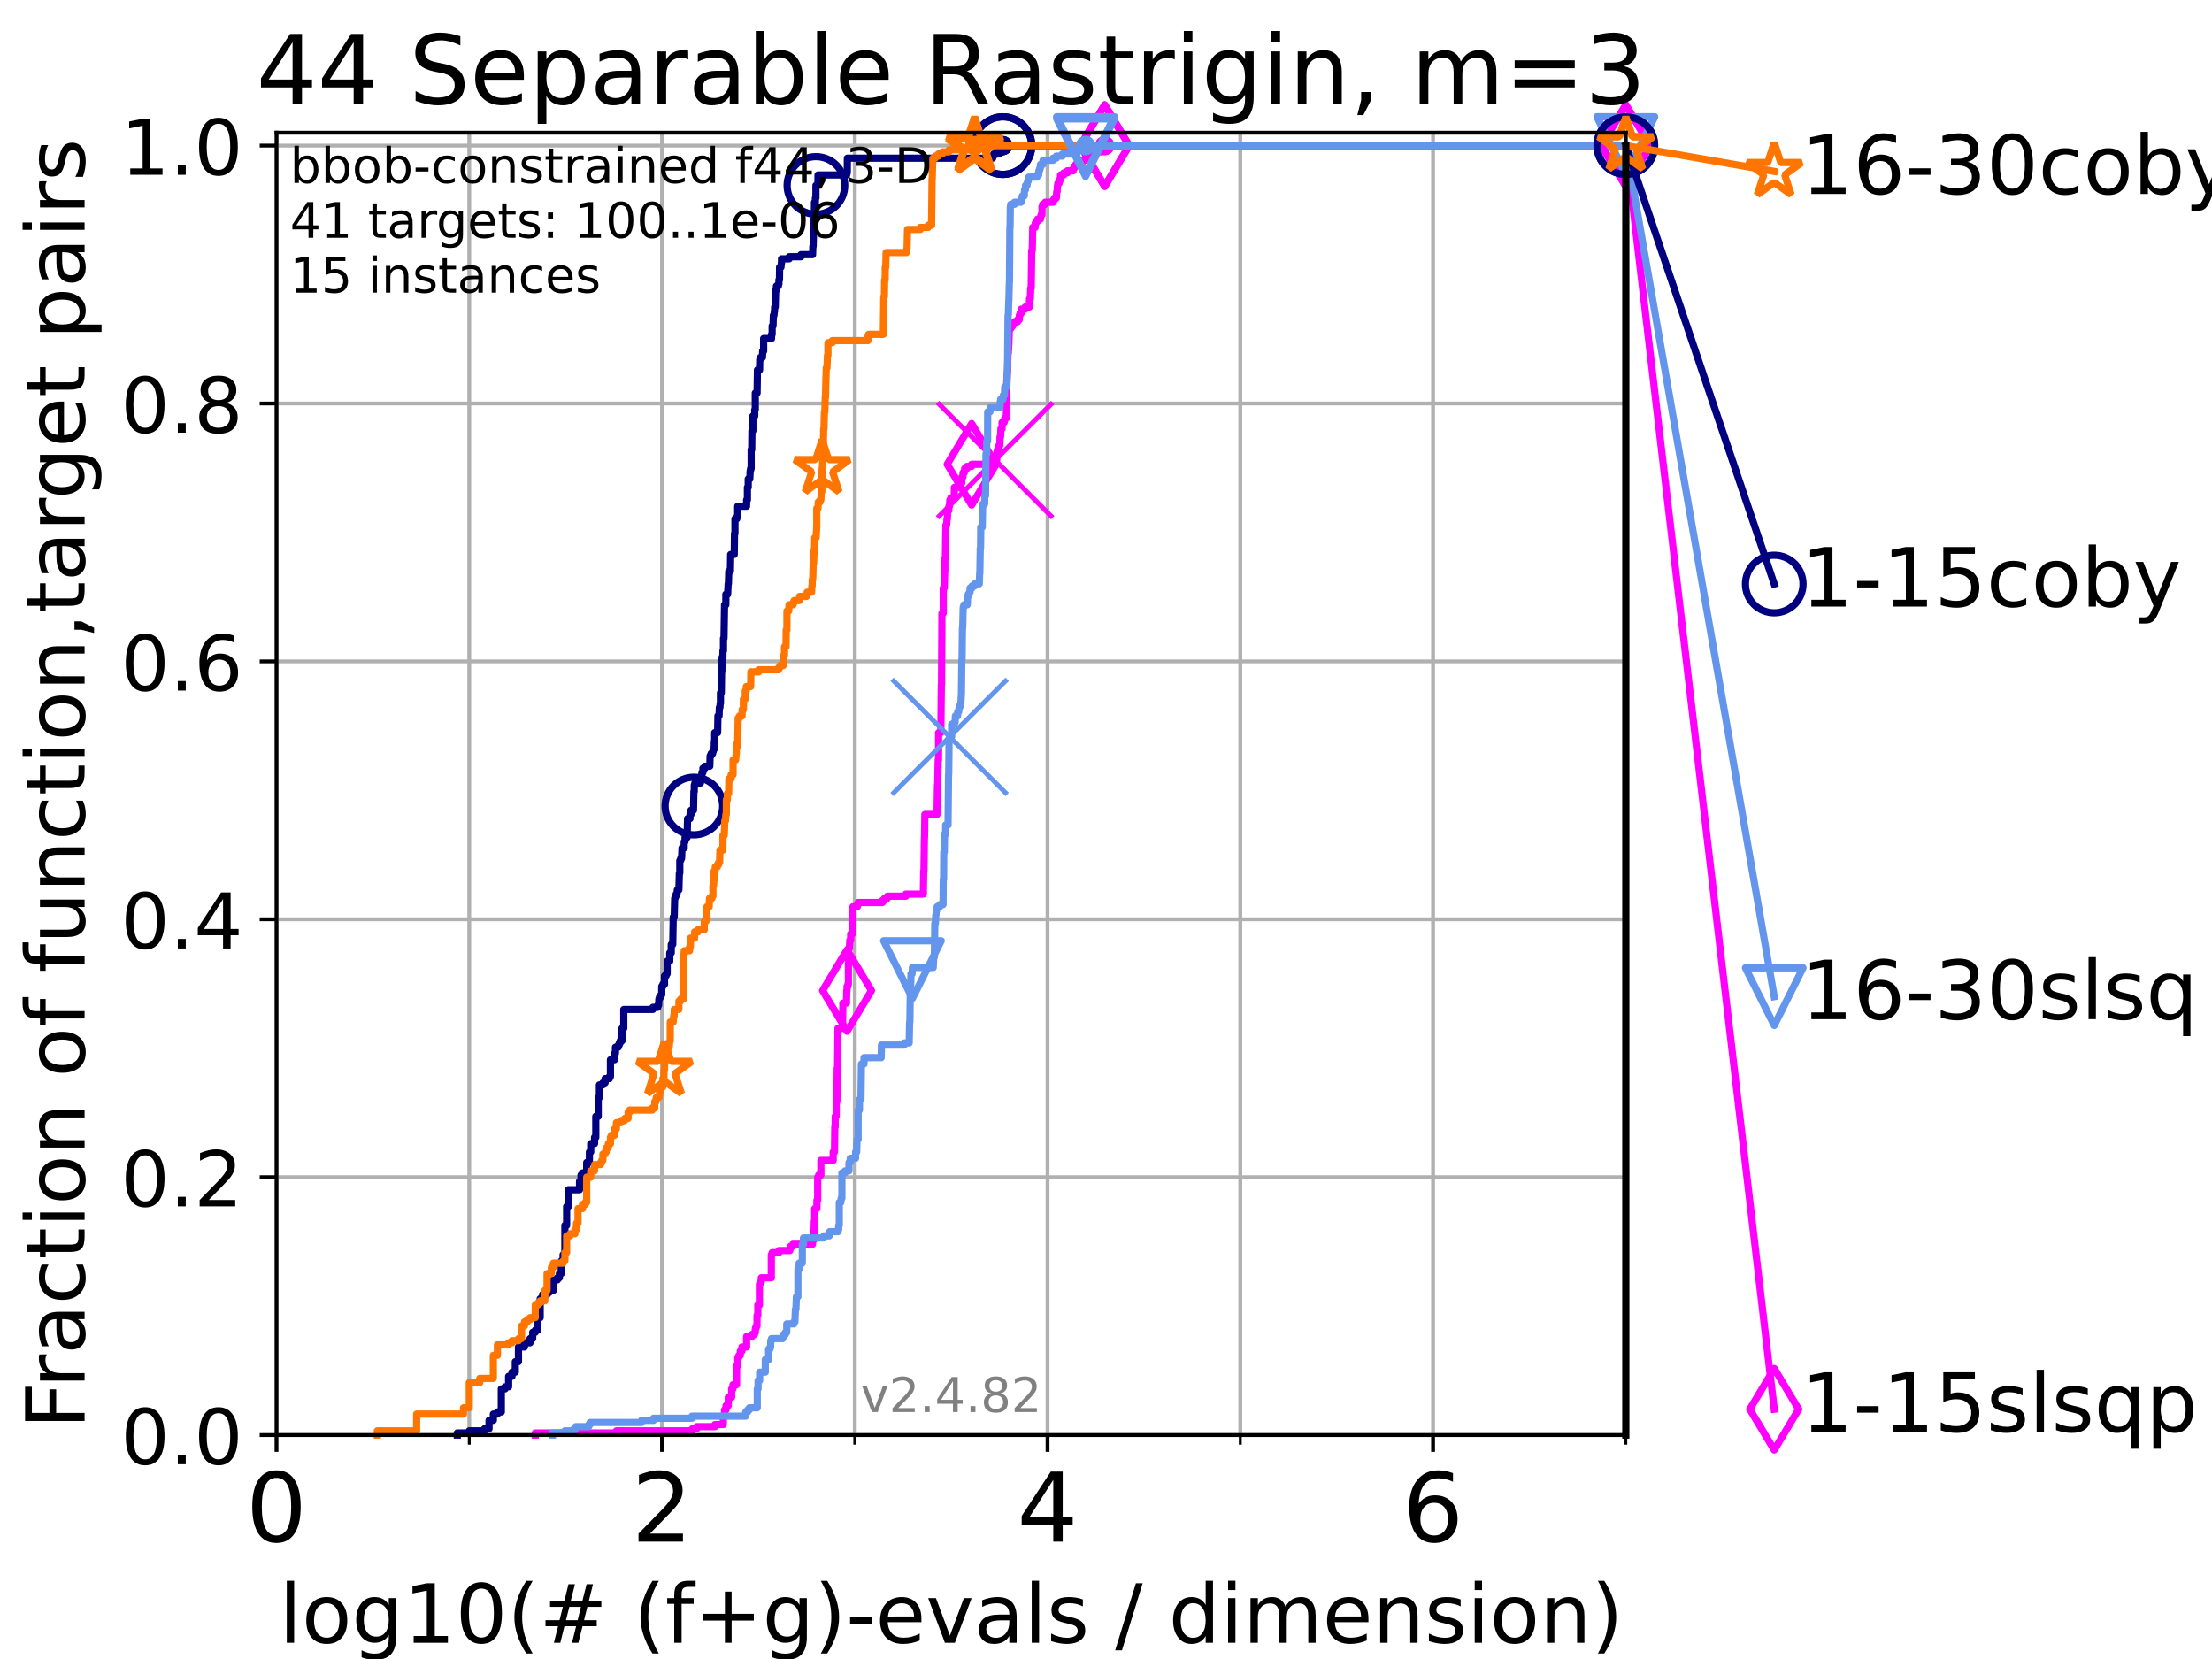 <?xml version="1.0" encoding="utf-8" standalone="no"?>
<!DOCTYPE svg PUBLIC "-//W3C//DTD SVG 1.1//EN"
  "http://www.w3.org/Graphics/SVG/1.1/DTD/svg11.dtd">
<!-- Created with matplotlib (https://matplotlib.org/) -->
<svg height="345.6pt" version="1.1" viewBox="0 0 460.8 345.6" width="460.8pt" xmlns="http://www.w3.org/2000/svg" xmlns:xlink="http://www.w3.org/1999/xlink">
 <defs>
  <style type="text/css">*{stroke-linecap:butt;stroke-linejoin:round;}</style>
 </defs>
 <g id="figure_1">
  <g id="patch_1">
   <path d="M 0 345.6 
L 460.8 345.6 
L 460.8 0 
L 0 0 
z
" style="fill:#ffffff;"/>
  </g>
  <g id="axes_1">
   <g id="patch_2">
    <path d="M 57.6 298.944 
L 338.688 298.944 
L 338.688 27.648 
L 57.6 27.648 
z
" style="fill:#ffffff;"/>
   </g>
   <g id="matplotlib.axis_1">
    <g id="xtick_1">
     <g id="line2d_1">
      <path clip-path="url(#p7b4ef0d33c)" d="M 57.6 298.944 
L 57.6 27.648 
" style="fill:none;stroke:#b0b0b0;stroke-linecap:square;stroke-width:0.8;"/>
     </g>
     <g id="line2d_2">
      <defs>
       <path d="M 0 0 
L 0 3.5 
" id="mc1569d693e" style="stroke:#000000;stroke-width:0.8;"/>
      </defs>
      <g>
       <use style="stroke:#000000;stroke-width:0.8;" x="57.6" xlink:href="#mc1569d693e" y="298.944"/>
      </g>
     </g>
     <g id="text_1">
      <!-- 0 -->
      <g transform="translate(51.237 321.141)scale(0.2 -0.2)">
       <defs>
        <path d="M 31.781 66.406 
Q 24.172 66.406 20.328 58.906 
Q 16.5 51.422 16.5 36.375 
Q 16.5 21.391 20.328 13.891 
Q 24.172 6.391 31.781 6.391 
Q 39.453 6.391 43.281 13.891 
Q 47.125 21.391 47.125 36.375 
Q 47.125 51.422 43.281 58.906 
Q 39.453 66.406 31.781 66.406 
z
M 31.781 74.219 
Q 44.047 74.219 50.516 64.516 
Q 56.984 54.828 56.984 36.375 
Q 56.984 17.969 50.516 8.266 
Q 44.047 -1.422 31.781 -1.422 
Q 19.531 -1.422 13.062 8.266 
Q 6.594 17.969 6.594 36.375 
Q 6.594 54.828 13.062 64.516 
Q 19.531 74.219 31.781 74.219 
z
" id="DejaVuSans-48"/>
       </defs>
       <use xlink:href="#DejaVuSans-48"/>
      </g>
     </g>
    </g>
    <g id="xtick_2">
     <g id="line2d_3">
      <path clip-path="url(#p7b4ef0d33c)" d="M 137.911 298.944 
L 137.911 27.648 
" style="fill:none;stroke:#b0b0b0;stroke-linecap:square;stroke-width:0.8;"/>
     </g>
     <g id="line2d_4">
      <g>
       <use style="stroke:#000000;stroke-width:0.8;" x="137.911" xlink:href="#mc1569d693e" y="298.944"/>
      </g>
     </g>
     <g id="text_2">
      <!-- 2 -->
      <g transform="translate(131.548 321.141)scale(0.2 -0.2)">
       <defs>
        <path d="M 19.188 8.297 
L 53.609 8.297 
L 53.609 0 
L 7.328 0 
L 7.328 8.297 
Q 12.938 14.109 22.625 23.891 
Q 32.328 33.688 34.812 36.531 
Q 39.547 41.844 41.422 45.531 
Q 43.312 49.219 43.312 52.781 
Q 43.312 58.594 39.234 62.25 
Q 35.156 65.922 28.609 65.922 
Q 23.969 65.922 18.812 64.312 
Q 13.672 62.703 7.812 59.422 
L 7.812 69.391 
Q 13.766 71.781 18.938 73 
Q 24.125 74.219 28.422 74.219 
Q 39.75 74.219 46.484 68.547 
Q 53.219 62.891 53.219 53.422 
Q 53.219 48.922 51.531 44.891 
Q 49.859 40.875 45.406 35.406 
Q 44.188 33.984 37.641 27.219 
Q 31.109 20.453 19.188 8.297 
z
" id="DejaVuSans-50"/>
       </defs>
       <use xlink:href="#DejaVuSans-50"/>
      </g>
     </g>
    </g>
    <g id="xtick_3">
     <g id="line2d_5">
      <path clip-path="url(#p7b4ef0d33c)" d="M 218.222 298.944 
L 218.222 27.648 
" style="fill:none;stroke:#b0b0b0;stroke-linecap:square;stroke-width:0.8;"/>
     </g>
     <g id="line2d_6">
      <g>
       <use style="stroke:#000000;stroke-width:0.8;" x="218.222" xlink:href="#mc1569d693e" y="298.944"/>
      </g>
     </g>
     <g id="text_3">
      <!-- 4 -->
      <g transform="translate(211.859 321.141)scale(0.2 -0.2)">
       <defs>
        <path d="M 37.797 64.312 
L 12.891 25.391 
L 37.797 25.391 
z
M 35.203 72.906 
L 47.609 72.906 
L 47.609 25.391 
L 58.016 25.391 
L 58.016 17.188 
L 47.609 17.188 
L 47.609 0 
L 37.797 0 
L 37.797 17.188 
L 4.891 17.188 
L 4.891 26.703 
z
" id="DejaVuSans-52"/>
       </defs>
       <use xlink:href="#DejaVuSans-52"/>
      </g>
     </g>
    </g>
    <g id="xtick_4">
     <g id="line2d_7">
      <path clip-path="url(#p7b4ef0d33c)" d="M 298.533 298.944 
L 298.533 27.648 
" style="fill:none;stroke:#b0b0b0;stroke-linecap:square;stroke-width:0.8;"/>
     </g>
     <g id="line2d_8">
      <g>
       <use style="stroke:#000000;stroke-width:0.8;" x="298.533" xlink:href="#mc1569d693e" y="298.944"/>
      </g>
     </g>
     <g id="text_4">
      <!-- 6 -->
      <g transform="translate(292.17 321.141)scale(0.2 -0.2)">
       <defs>
        <path d="M 33.016 40.375 
Q 26.375 40.375 22.484 35.828 
Q 18.609 31.297 18.609 23.391 
Q 18.609 15.531 22.484 10.953 
Q 26.375 6.391 33.016 6.391 
Q 39.656 6.391 43.531 10.953 
Q 47.406 15.531 47.406 23.391 
Q 47.406 31.297 43.531 35.828 
Q 39.656 40.375 33.016 40.375 
z
M 52.594 71.297 
L 52.594 62.312 
Q 48.875 64.062 45.094 64.984 
Q 41.312 65.922 37.594 65.922 
Q 27.828 65.922 22.672 59.328 
Q 17.531 52.734 16.797 39.406 
Q 19.672 43.656 24.016 45.922 
Q 28.375 48.188 33.594 48.188 
Q 44.578 48.188 50.953 41.516 
Q 57.328 34.859 57.328 23.391 
Q 57.328 12.156 50.688 5.359 
Q 44.047 -1.422 33.016 -1.422 
Q 20.359 -1.422 13.672 8.266 
Q 6.984 17.969 6.984 36.375 
Q 6.984 53.656 15.188 63.938 
Q 23.391 74.219 37.203 74.219 
Q 40.922 74.219 44.703 73.484 
Q 48.484 72.75 52.594 71.297 
z
" id="DejaVuSans-54"/>
       </defs>
       <use xlink:href="#DejaVuSans-54"/>
      </g>
     </g>
    </g>
    <g id="xtick_5">
     <g id="line2d_9">
      <path clip-path="url(#p7b4ef0d33c)" d="M 97.755 298.944 
L 97.755 27.648 
" style="fill:none;stroke:#b0b0b0;stroke-linecap:square;stroke-width:0.8;"/>
     </g>
     <g id="line2d_10">
      <defs>
       <path d="M 0 0 
L 0 2 
" id="m85ac027c92" style="stroke:#000000;stroke-width:0.6;"/>
      </defs>
      <g>
       <use style="stroke:#000000;stroke-width:0.6;" x="97.755" xlink:href="#m85ac027c92" y="298.944"/>
      </g>
     </g>
    </g>
    <g id="xtick_6">
     <g id="line2d_11">
      <path clip-path="url(#p7b4ef0d33c)" d="M 178.066 298.944 
L 178.066 27.648 
" style="fill:none;stroke:#b0b0b0;stroke-linecap:square;stroke-width:0.8;"/>
     </g>
     <g id="line2d_12">
      <g>
       <use style="stroke:#000000;stroke-width:0.6;" x="178.066" xlink:href="#m85ac027c92" y="298.944"/>
      </g>
     </g>
    </g>
    <g id="xtick_7">
     <g id="line2d_13">
      <path clip-path="url(#p7b4ef0d33c)" d="M 258.377 298.944 
L 258.377 27.648 
" style="fill:none;stroke:#b0b0b0;stroke-linecap:square;stroke-width:0.8;"/>
     </g>
     <g id="line2d_14">
      <g>
       <use style="stroke:#000000;stroke-width:0.6;" x="258.377" xlink:href="#m85ac027c92" y="298.944"/>
      </g>
     </g>
    </g>
    <g id="xtick_8">
     <g id="line2d_15">
      <path clip-path="url(#p7b4ef0d33c)" d="M 338.688 298.944 
L 338.688 27.648 
" style="fill:none;stroke:#b0b0b0;stroke-linecap:square;stroke-width:0.8;"/>
     </g>
     <g id="line2d_16">
      <g>
       <use style="stroke:#000000;stroke-width:0.6;" x="338.688" xlink:href="#m85ac027c92" y="298.944"/>
      </g>
     </g>
    </g>
    <g id="text_5">
     <!-- log10(# (f+g)-evals / dimension) -->
     <g transform="translate(58.145 342.218)scale(0.17 -0.17)">
      <defs>
       <path d="M 9.422 75.984 
L 18.406 75.984 
L 18.406 0 
L 9.422 0 
z
" id="DejaVuSans-108"/>
       <path d="M 30.609 48.391 
Q 23.391 48.391 19.188 42.75 
Q 14.984 37.109 14.984 27.297 
Q 14.984 17.484 19.156 11.844 
Q 23.344 6.203 30.609 6.203 
Q 37.797 6.203 41.984 11.859 
Q 46.188 17.531 46.188 27.297 
Q 46.188 37.016 41.984 42.703 
Q 37.797 48.391 30.609 48.391 
z
M 30.609 56 
Q 42.328 56 49.016 48.375 
Q 55.719 40.766 55.719 27.297 
Q 55.719 13.875 49.016 6.219 
Q 42.328 -1.422 30.609 -1.422 
Q 18.844 -1.422 12.172 6.219 
Q 5.516 13.875 5.516 27.297 
Q 5.516 40.766 12.172 48.375 
Q 18.844 56 30.609 56 
z
" id="DejaVuSans-111"/>
       <path d="M 45.406 27.984 
Q 45.406 37.75 41.375 43.109 
Q 37.359 48.484 30.078 48.484 
Q 22.859 48.484 18.828 43.109 
Q 14.797 37.75 14.797 27.984 
Q 14.797 18.266 18.828 12.891 
Q 22.859 7.516 30.078 7.516 
Q 37.359 7.516 41.375 12.891 
Q 45.406 18.266 45.406 27.984 
z
M 54.391 6.781 
Q 54.391 -7.172 48.188 -13.984 
Q 42 -20.797 29.203 -20.797 
Q 24.469 -20.797 20.266 -20.094 
Q 16.062 -19.391 12.109 -17.922 
L 12.109 -9.188 
Q 16.062 -11.328 19.922 -12.344 
Q 23.781 -13.375 27.781 -13.375 
Q 36.625 -13.375 41.016 -8.766 
Q 45.406 -4.156 45.406 5.172 
L 45.406 9.625 
Q 42.625 4.781 38.281 2.391 
Q 33.938 0 27.875 0 
Q 17.828 0 11.672 7.656 
Q 5.516 15.328 5.516 27.984 
Q 5.516 40.672 11.672 48.328 
Q 17.828 56 27.875 56 
Q 33.938 56 38.281 53.609 
Q 42.625 51.219 45.406 46.391 
L 45.406 54.688 
L 54.391 54.688 
z
" id="DejaVuSans-103"/>
       <path d="M 12.406 8.297 
L 28.516 8.297 
L 28.516 63.922 
L 10.984 60.406 
L 10.984 69.391 
L 28.422 72.906 
L 38.281 72.906 
L 38.281 8.297 
L 54.391 8.297 
L 54.391 0 
L 12.406 0 
z
" id="DejaVuSans-49"/>
       <path d="M 31 75.875 
Q 24.469 64.656 21.281 53.656 
Q 18.109 42.672 18.109 31.391 
Q 18.109 20.125 21.312 9.062 
Q 24.516 -2 31 -13.188 
L 23.188 -13.188 
Q 15.875 -1.703 12.234 9.375 
Q 8.594 20.453 8.594 31.391 
Q 8.594 42.281 12.203 53.312 
Q 15.828 64.359 23.188 75.875 
z
" id="DejaVuSans-40"/>
       <path d="M 51.125 44 
L 36.922 44 
L 32.812 27.688 
L 47.125 27.688 
z
M 43.797 71.781 
L 38.719 51.516 
L 52.984 51.516 
L 58.109 71.781 
L 65.922 71.781 
L 60.891 51.516 
L 76.125 51.516 
L 76.125 44 
L 58.984 44 
L 54.984 27.688 
L 70.516 27.688 
L 70.516 20.219 
L 53.078 20.219 
L 48 0 
L 40.188 0 
L 45.219 20.219 
L 30.906 20.219 
L 25.875 0 
L 18.016 0 
L 23.094 20.219 
L 7.719 20.219 
L 7.719 27.688 
L 24.906 27.688 
L 29 44 
L 13.281 44 
L 13.281 51.516 
L 30.906 51.516 
L 35.891 71.781 
z
" id="DejaVuSans-35"/>
       <path id="DejaVuSans-32"/>
       <path d="M 37.109 75.984 
L 37.109 68.5 
L 28.516 68.5 
Q 23.688 68.5 21.797 66.547 
Q 19.922 64.594 19.922 59.516 
L 19.922 54.688 
L 34.719 54.688 
L 34.719 47.703 
L 19.922 47.703 
L 19.922 0 
L 10.891 0 
L 10.891 47.703 
L 2.297 47.703 
L 2.297 54.688 
L 10.891 54.688 
L 10.891 58.5 
Q 10.891 67.625 15.141 71.797 
Q 19.391 75.984 28.609 75.984 
z
" id="DejaVuSans-102"/>
       <path d="M 46 62.703 
L 46 35.5 
L 73.188 35.5 
L 73.188 27.203 
L 46 27.203 
L 46 0 
L 37.797 0 
L 37.797 27.203 
L 10.594 27.203 
L 10.594 35.5 
L 37.797 35.5 
L 37.797 62.703 
z
" id="DejaVuSans-43"/>
       <path d="M 8.016 75.875 
L 15.828 75.875 
Q 23.141 64.359 26.781 53.312 
Q 30.422 42.281 30.422 31.391 
Q 30.422 20.453 26.781 9.375 
Q 23.141 -1.703 15.828 -13.188 
L 8.016 -13.188 
Q 14.5 -2 17.703 9.062 
Q 20.906 20.125 20.906 31.391 
Q 20.906 42.672 17.703 53.656 
Q 14.5 64.656 8.016 75.875 
z
" id="DejaVuSans-41"/>
       <path d="M 4.891 31.391 
L 31.203 31.391 
L 31.203 23.391 
L 4.891 23.391 
z
" id="DejaVuSans-45"/>
       <path d="M 56.203 29.594 
L 56.203 25.203 
L 14.891 25.203 
Q 15.484 15.922 20.484 11.062 
Q 25.484 6.203 34.422 6.203 
Q 39.594 6.203 44.453 7.469 
Q 49.312 8.734 54.109 11.281 
L 54.109 2.781 
Q 49.266 0.734 44.188 -0.344 
Q 39.109 -1.422 33.891 -1.422 
Q 20.797 -1.422 13.156 6.188 
Q 5.516 13.812 5.516 26.812 
Q 5.516 40.234 12.766 48.109 
Q 20.016 56 32.328 56 
Q 43.359 56 49.781 48.891 
Q 56.203 41.797 56.203 29.594 
z
M 47.219 32.234 
Q 47.125 39.594 43.094 43.984 
Q 39.062 48.391 32.422 48.391 
Q 24.906 48.391 20.391 44.141 
Q 15.875 39.891 15.188 32.172 
z
" id="DejaVuSans-101"/>
       <path d="M 2.984 54.688 
L 12.5 54.688 
L 29.594 8.797 
L 46.688 54.688 
L 56.203 54.688 
L 35.688 0 
L 23.484 0 
z
" id="DejaVuSans-118"/>
       <path d="M 34.281 27.484 
Q 23.391 27.484 19.188 25 
Q 14.984 22.516 14.984 16.5 
Q 14.984 11.719 18.141 8.906 
Q 21.297 6.109 26.703 6.109 
Q 34.188 6.109 38.703 11.406 
Q 43.219 16.703 43.219 25.484 
L 43.219 27.484 
z
M 52.203 31.203 
L 52.203 0 
L 43.219 0 
L 43.219 8.297 
Q 40.141 3.328 35.547 0.953 
Q 30.953 -1.422 24.312 -1.422 
Q 15.922 -1.422 10.953 3.297 
Q 6 8.016 6 15.922 
Q 6 25.141 12.172 29.828 
Q 18.359 34.516 30.609 34.516 
L 43.219 34.516 
L 43.219 35.406 
Q 43.219 41.609 39.141 45 
Q 35.062 48.391 27.688 48.391 
Q 23 48.391 18.547 47.266 
Q 14.109 46.141 10.016 43.891 
L 10.016 52.203 
Q 14.938 54.109 19.578 55.047 
Q 24.219 56 28.609 56 
Q 40.484 56 46.344 49.844 
Q 52.203 43.703 52.203 31.203 
z
" id="DejaVuSans-97"/>
       <path d="M 44.281 53.078 
L 44.281 44.578 
Q 40.484 46.531 36.375 47.5 
Q 32.281 48.484 27.875 48.484 
Q 21.188 48.484 17.844 46.438 
Q 14.5 44.391 14.5 40.281 
Q 14.5 37.156 16.891 35.375 
Q 19.281 33.594 26.516 31.984 
L 29.594 31.297 
Q 39.156 29.25 43.188 25.516 
Q 47.219 21.781 47.219 15.094 
Q 47.219 7.469 41.188 3.016 
Q 35.156 -1.422 24.609 -1.422 
Q 20.219 -1.422 15.453 -0.562 
Q 10.688 0.297 5.422 2 
L 5.422 11.281 
Q 10.406 8.688 15.234 7.391 
Q 20.062 6.109 24.812 6.109 
Q 31.156 6.109 34.562 8.281 
Q 37.984 10.453 37.984 14.406 
Q 37.984 18.062 35.516 20.016 
Q 33.062 21.969 24.703 23.781 
L 21.578 24.516 
Q 13.234 26.266 9.516 29.906 
Q 5.812 33.547 5.812 39.891 
Q 5.812 47.609 11.281 51.797 
Q 16.75 56 26.812 56 
Q 31.781 56 36.172 55.266 
Q 40.578 54.547 44.281 53.078 
z
" id="DejaVuSans-115"/>
       <path d="M 25.391 72.906 
L 33.688 72.906 
L 8.297 -9.281 
L 0 -9.281 
z
" id="DejaVuSans-47"/>
       <path d="M 45.406 46.391 
L 45.406 75.984 
L 54.391 75.984 
L 54.391 0 
L 45.406 0 
L 45.406 8.203 
Q 42.578 3.328 38.25 0.953 
Q 33.938 -1.422 27.875 -1.422 
Q 17.969 -1.422 11.734 6.484 
Q 5.516 14.406 5.516 27.297 
Q 5.516 40.188 11.734 48.094 
Q 17.969 56 27.875 56 
Q 33.938 56 38.25 53.625 
Q 42.578 51.266 45.406 46.391 
z
M 14.797 27.297 
Q 14.797 17.391 18.875 11.75 
Q 22.953 6.109 30.078 6.109 
Q 37.203 6.109 41.297 11.75 
Q 45.406 17.391 45.406 27.297 
Q 45.406 37.203 41.297 42.844 
Q 37.203 48.484 30.078 48.484 
Q 22.953 48.484 18.875 42.844 
Q 14.797 37.203 14.797 27.297 
z
" id="DejaVuSans-100"/>
       <path d="M 9.422 54.688 
L 18.406 54.688 
L 18.406 0 
L 9.422 0 
z
M 9.422 75.984 
L 18.406 75.984 
L 18.406 64.594 
L 9.422 64.594 
z
" id="DejaVuSans-105"/>
       <path d="M 52 44.188 
Q 55.375 50.25 60.062 53.125 
Q 64.75 56 71.094 56 
Q 79.641 56 84.281 50.016 
Q 88.922 44.047 88.922 33.016 
L 88.922 0 
L 79.891 0 
L 79.891 32.719 
Q 79.891 40.578 77.094 44.375 
Q 74.312 48.188 68.609 48.188 
Q 61.625 48.188 57.562 43.547 
Q 53.516 38.922 53.516 30.906 
L 53.516 0 
L 44.484 0 
L 44.484 32.719 
Q 44.484 40.625 41.703 44.406 
Q 38.922 48.188 33.109 48.188 
Q 26.219 48.188 22.156 43.531 
Q 18.109 38.875 18.109 30.906 
L 18.109 0 
L 9.078 0 
L 9.078 54.688 
L 18.109 54.688 
L 18.109 46.188 
Q 21.188 51.219 25.484 53.609 
Q 29.781 56 35.688 56 
Q 41.656 56 45.828 52.969 
Q 50 49.953 52 44.188 
z
" id="DejaVuSans-109"/>
       <path d="M 54.891 33.016 
L 54.891 0 
L 45.906 0 
L 45.906 32.719 
Q 45.906 40.484 42.875 44.328 
Q 39.844 48.188 33.797 48.188 
Q 26.516 48.188 22.312 43.547 
Q 18.109 38.922 18.109 30.906 
L 18.109 0 
L 9.078 0 
L 9.078 54.688 
L 18.109 54.688 
L 18.109 46.188 
Q 21.344 51.125 25.703 53.562 
Q 30.078 56 35.797 56 
Q 45.219 56 50.047 50.172 
Q 54.891 44.344 54.891 33.016 
z
" id="DejaVuSans-110"/>
      </defs>
      <use xlink:href="#DejaVuSans-108"/>
      <use x="27.783" xlink:href="#DejaVuSans-111"/>
      <use x="88.965" xlink:href="#DejaVuSans-103"/>
      <use x="152.441" xlink:href="#DejaVuSans-49"/>
      <use x="216.064" xlink:href="#DejaVuSans-48"/>
      <use x="279.688" xlink:href="#DejaVuSans-40"/>
      <use x="318.701" xlink:href="#DejaVuSans-35"/>
      <use x="402.49" xlink:href="#DejaVuSans-32"/>
      <use x="434.277" xlink:href="#DejaVuSans-40"/>
      <use x="473.291" xlink:href="#DejaVuSans-102"/>
      <use x="508.496" xlink:href="#DejaVuSans-43"/>
      <use x="592.285" xlink:href="#DejaVuSans-103"/>
      <use x="655.762" xlink:href="#DejaVuSans-41"/>
      <use x="694.775" xlink:href="#DejaVuSans-45"/>
      <use x="730.859" xlink:href="#DejaVuSans-101"/>
      <use x="792.383" xlink:href="#DejaVuSans-118"/>
      <use x="851.562" xlink:href="#DejaVuSans-97"/>
      <use x="912.842" xlink:href="#DejaVuSans-108"/>
      <use x="940.625" xlink:href="#DejaVuSans-115"/>
      <use x="992.725" xlink:href="#DejaVuSans-32"/>
      <use x="1024.512" xlink:href="#DejaVuSans-47"/>
      <use x="1058.203" xlink:href="#DejaVuSans-32"/>
      <use x="1089.99" xlink:href="#DejaVuSans-100"/>
      <use x="1153.467" xlink:href="#DejaVuSans-105"/>
      <use x="1181.25" xlink:href="#DejaVuSans-109"/>
      <use x="1278.662" xlink:href="#DejaVuSans-101"/>
      <use x="1340.186" xlink:href="#DejaVuSans-110"/>
      <use x="1403.564" xlink:href="#DejaVuSans-115"/>
      <use x="1455.664" xlink:href="#DejaVuSans-105"/>
      <use x="1483.447" xlink:href="#DejaVuSans-111"/>
      <use x="1544.629" xlink:href="#DejaVuSans-110"/>
      <use x="1608.008" xlink:href="#DejaVuSans-41"/>
     </g>
    </g>
   </g>
   <g id="matplotlib.axis_2">
    <g id="ytick_1">
     <g id="line2d_17">
      <path clip-path="url(#p7b4ef0d33c)" d="M 57.6 298.944 
L 338.688 298.944 
" style="fill:none;stroke:#b0b0b0;stroke-linecap:square;stroke-width:0.8;"/>
     </g>
     <g id="line2d_18">
      <defs>
       <path d="M 0 0 
L -3.5 0 
" id="mfeece909d4" style="stroke:#000000;stroke-width:0.8;"/>
      </defs>
      <g>
       <use style="stroke:#000000;stroke-width:0.8;" x="57.6" xlink:href="#mfeece909d4" y="298.944"/>
      </g>
     </g>
     <g id="text_6">
      <!-- 0.0 -->
      <g transform="translate(25.155 305.023)scale(0.16 -0.16)">
       <defs>
        <path d="M 10.688 12.406 
L 21 12.406 
L 21 0 
L 10.688 0 
z
" id="DejaVuSans-46"/>
       </defs>
       <use xlink:href="#DejaVuSans-48"/>
       <use x="63.623" xlink:href="#DejaVuSans-46"/>
       <use x="95.41" xlink:href="#DejaVuSans-48"/>
      </g>
     </g>
    </g>
    <g id="ytick_2">
     <g id="line2d_19">
      <path clip-path="url(#p7b4ef0d33c)" d="M 57.6 245.222 
L 338.688 245.222 
" style="fill:none;stroke:#b0b0b0;stroke-linecap:square;stroke-width:0.8;"/>
     </g>
     <g id="line2d_20">
      <g>
       <use style="stroke:#000000;stroke-width:0.8;" x="57.6" xlink:href="#mfeece909d4" y="245.222"/>
      </g>
     </g>
     <g id="text_7">
      <!-- 0.2 -->
      <g transform="translate(25.155 251.301)scale(0.16 -0.16)">
       <use xlink:href="#DejaVuSans-48"/>
       <use x="63.623" xlink:href="#DejaVuSans-46"/>
       <use x="95.41" xlink:href="#DejaVuSans-50"/>
      </g>
     </g>
    </g>
    <g id="ytick_3">
     <g id="line2d_21">
      <path clip-path="url(#p7b4ef0d33c)" d="M 57.6 191.5 
L 338.688 191.5 
" style="fill:none;stroke:#b0b0b0;stroke-linecap:square;stroke-width:0.8;"/>
     </g>
     <g id="line2d_22">
      <g>
       <use style="stroke:#000000;stroke-width:0.8;" x="57.6" xlink:href="#mfeece909d4" y="191.5"/>
      </g>
     </g>
     <g id="text_8">
      <!-- 0.4 -->
      <g transform="translate(25.155 197.579)scale(0.16 -0.16)">
       <use xlink:href="#DejaVuSans-48"/>
       <use x="63.623" xlink:href="#DejaVuSans-46"/>
       <use x="95.41" xlink:href="#DejaVuSans-52"/>
      </g>
     </g>
    </g>
    <g id="ytick_4">
     <g id="line2d_23">
      <path clip-path="url(#p7b4ef0d33c)" d="M 57.6 137.778 
L 338.688 137.778 
" style="fill:none;stroke:#b0b0b0;stroke-linecap:square;stroke-width:0.8;"/>
     </g>
     <g id="line2d_24">
      <g>
       <use style="stroke:#000000;stroke-width:0.8;" x="57.6" xlink:href="#mfeece909d4" y="137.778"/>
      </g>
     </g>
     <g id="text_9">
      <!-- 0.6 -->
      <g transform="translate(25.155 143.857)scale(0.16 -0.16)">
       <use xlink:href="#DejaVuSans-48"/>
       <use x="63.623" xlink:href="#DejaVuSans-46"/>
       <use x="95.41" xlink:href="#DejaVuSans-54"/>
      </g>
     </g>
    </g>
    <g id="ytick_5">
     <g id="line2d_25">
      <path clip-path="url(#p7b4ef0d33c)" d="M 57.6 84.056 
L 338.688 84.056 
" style="fill:none;stroke:#b0b0b0;stroke-linecap:square;stroke-width:0.8;"/>
     </g>
     <g id="line2d_26">
      <g>
       <use style="stroke:#000000;stroke-width:0.8;" x="57.6" xlink:href="#mfeece909d4" y="84.056"/>
      </g>
     </g>
     <g id="text_10">
      <!-- 0.8 -->
      <g transform="translate(25.155 90.135)scale(0.16 -0.16)">
       <defs>
        <path d="M 31.781 34.625 
Q 24.75 34.625 20.719 30.859 
Q 16.703 27.094 16.703 20.516 
Q 16.703 13.922 20.719 10.156 
Q 24.75 6.391 31.781 6.391 
Q 38.812 6.391 42.859 10.172 
Q 46.922 13.969 46.922 20.516 
Q 46.922 27.094 42.891 30.859 
Q 38.875 34.625 31.781 34.625 
z
M 21.922 38.812 
Q 15.578 40.375 12.031 44.719 
Q 8.5 49.078 8.5 55.328 
Q 8.5 64.062 14.719 69.141 
Q 20.953 74.219 31.781 74.219 
Q 42.672 74.219 48.875 69.141 
Q 55.078 64.062 55.078 55.328 
Q 55.078 49.078 51.531 44.719 
Q 48 40.375 41.703 38.812 
Q 48.828 37.156 52.797 32.312 
Q 56.781 27.484 56.781 20.516 
Q 56.781 9.906 50.312 4.234 
Q 43.844 -1.422 31.781 -1.422 
Q 19.734 -1.422 13.25 4.234 
Q 6.781 9.906 6.781 20.516 
Q 6.781 27.484 10.781 32.312 
Q 14.797 37.156 21.922 38.812 
z
M 18.312 54.391 
Q 18.312 48.734 21.844 45.562 
Q 25.391 42.391 31.781 42.391 
Q 38.141 42.391 41.719 45.562 
Q 45.312 48.734 45.312 54.391 
Q 45.312 60.062 41.719 63.234 
Q 38.141 66.406 31.781 66.406 
Q 25.391 66.406 21.844 63.234 
Q 18.312 60.062 18.312 54.391 
z
" id="DejaVuSans-56"/>
       </defs>
       <use xlink:href="#DejaVuSans-48"/>
       <use x="63.623" xlink:href="#DejaVuSans-46"/>
       <use x="95.41" xlink:href="#DejaVuSans-56"/>
      </g>
     </g>
    </g>
    <g id="ytick_6">
     <g id="line2d_27">
      <path clip-path="url(#p7b4ef0d33c)" d="M 57.6 30.334 
L 338.688 30.334 
" style="fill:none;stroke:#b0b0b0;stroke-linecap:square;stroke-width:0.8;"/>
     </g>
     <g id="line2d_28">
      <g>
       <use style="stroke:#000000;stroke-width:0.8;" x="57.6" xlink:href="#mfeece909d4" y="30.334"/>
      </g>
     </g>
     <g id="text_11">
      <!-- 1.0 -->
      <g transform="translate(25.155 36.413)scale(0.16 -0.16)">
       <use xlink:href="#DejaVuSans-49"/>
       <use x="63.623" xlink:href="#DejaVuSans-46"/>
       <use x="95.41" xlink:href="#DejaVuSans-48"/>
      </g>
     </g>
    </g>
    <g id="text_12">
     <!-- Fraction of function,target pairs -->
     <g transform="translate(17.62 297.681)rotate(-90)scale(0.17 -0.17)">
      <defs>
       <path d="M 9.812 72.906 
L 51.703 72.906 
L 51.703 64.594 
L 19.672 64.594 
L 19.672 43.109 
L 48.578 43.109 
L 48.578 34.812 
L 19.672 34.812 
L 19.672 0 
L 9.812 0 
z
" id="DejaVuSans-70"/>
       <path d="M 41.109 46.297 
Q 39.594 47.172 37.812 47.578 
Q 36.031 48 33.891 48 
Q 26.266 48 22.188 43.047 
Q 18.109 38.094 18.109 28.812 
L 18.109 0 
L 9.078 0 
L 9.078 54.688 
L 18.109 54.688 
L 18.109 46.188 
Q 20.953 51.172 25.484 53.578 
Q 30.031 56 36.531 56 
Q 37.453 56 38.578 55.875 
Q 39.703 55.766 41.062 55.516 
z
" id="DejaVuSans-114"/>
       <path d="M 48.781 52.594 
L 48.781 44.188 
Q 44.969 46.297 41.141 47.344 
Q 37.312 48.391 33.406 48.391 
Q 24.656 48.391 19.812 42.844 
Q 14.984 37.312 14.984 27.297 
Q 14.984 17.281 19.812 11.734 
Q 24.656 6.203 33.406 6.203 
Q 37.312 6.203 41.141 7.25 
Q 44.969 8.297 48.781 10.406 
L 48.781 2.094 
Q 45.016 0.344 40.984 -0.531 
Q 36.969 -1.422 32.422 -1.422 
Q 20.062 -1.422 12.781 6.344 
Q 5.516 14.109 5.516 27.297 
Q 5.516 40.672 12.859 48.328 
Q 20.219 56 33.016 56 
Q 37.156 56 41.109 55.141 
Q 45.062 54.297 48.781 52.594 
z
" id="DejaVuSans-99"/>
       <path d="M 18.312 70.219 
L 18.312 54.688 
L 36.812 54.688 
L 36.812 47.703 
L 18.312 47.703 
L 18.312 18.016 
Q 18.312 11.328 20.141 9.422 
Q 21.969 7.516 27.594 7.516 
L 36.812 7.516 
L 36.812 0 
L 27.594 0 
Q 17.188 0 13.234 3.875 
Q 9.281 7.766 9.281 18.016 
L 9.281 47.703 
L 2.688 47.703 
L 2.688 54.688 
L 9.281 54.688 
L 9.281 70.219 
z
" id="DejaVuSans-116"/>
       <path d="M 8.5 21.578 
L 8.5 54.688 
L 17.484 54.688 
L 17.484 21.922 
Q 17.484 14.156 20.5 10.266 
Q 23.531 6.391 29.594 6.391 
Q 36.859 6.391 41.078 11.031 
Q 45.312 15.672 45.312 23.688 
L 45.312 54.688 
L 54.297 54.688 
L 54.297 0 
L 45.312 0 
L 45.312 8.406 
Q 42.047 3.422 37.719 1 
Q 33.406 -1.422 27.688 -1.422 
Q 18.266 -1.422 13.375 4.438 
Q 8.5 10.297 8.5 21.578 
z
M 31.109 56 
z
" id="DejaVuSans-117"/>
       <path d="M 11.719 12.406 
L 22.016 12.406 
L 22.016 4 
L 14.016 -11.625 
L 7.719 -11.625 
L 11.719 4 
z
" id="DejaVuSans-44"/>
       <path d="M 18.109 8.203 
L 18.109 -20.797 
L 9.078 -20.797 
L 9.078 54.688 
L 18.109 54.688 
L 18.109 46.391 
Q 20.953 51.266 25.266 53.625 
Q 29.594 56 35.594 56 
Q 45.562 56 51.781 48.094 
Q 58.016 40.188 58.016 27.297 
Q 58.016 14.406 51.781 6.484 
Q 45.562 -1.422 35.594 -1.422 
Q 29.594 -1.422 25.266 0.953 
Q 20.953 3.328 18.109 8.203 
z
M 48.688 27.297 
Q 48.688 37.203 44.609 42.844 
Q 40.531 48.484 33.406 48.484 
Q 26.266 48.484 22.188 42.844 
Q 18.109 37.203 18.109 27.297 
Q 18.109 17.391 22.188 11.75 
Q 26.266 6.109 33.406 6.109 
Q 40.531 6.109 44.609 11.75 
Q 48.688 17.391 48.688 27.297 
z
" id="DejaVuSans-112"/>
      </defs>
      <use xlink:href="#DejaVuSans-70"/>
      <use x="50.27" xlink:href="#DejaVuSans-114"/>
      <use x="91.383" xlink:href="#DejaVuSans-97"/>
      <use x="152.662" xlink:href="#DejaVuSans-99"/>
      <use x="207.643" xlink:href="#DejaVuSans-116"/>
      <use x="246.852" xlink:href="#DejaVuSans-105"/>
      <use x="274.635" xlink:href="#DejaVuSans-111"/>
      <use x="335.816" xlink:href="#DejaVuSans-110"/>
      <use x="399.195" xlink:href="#DejaVuSans-32"/>
      <use x="430.982" xlink:href="#DejaVuSans-111"/>
      <use x="492.164" xlink:href="#DejaVuSans-102"/>
      <use x="527.369" xlink:href="#DejaVuSans-32"/>
      <use x="559.156" xlink:href="#DejaVuSans-102"/>
      <use x="594.361" xlink:href="#DejaVuSans-117"/>
      <use x="657.74" xlink:href="#DejaVuSans-110"/>
      <use x="721.119" xlink:href="#DejaVuSans-99"/>
      <use x="776.1" xlink:href="#DejaVuSans-116"/>
      <use x="815.309" xlink:href="#DejaVuSans-105"/>
      <use x="843.092" xlink:href="#DejaVuSans-111"/>
      <use x="904.273" xlink:href="#DejaVuSans-110"/>
      <use x="967.652" xlink:href="#DejaVuSans-44"/>
      <use x="999.439" xlink:href="#DejaVuSans-116"/>
      <use x="1038.648" xlink:href="#DejaVuSans-97"/>
      <use x="1099.928" xlink:href="#DejaVuSans-114"/>
      <use x="1139.291" xlink:href="#DejaVuSans-103"/>
      <use x="1202.768" xlink:href="#DejaVuSans-101"/>
      <use x="1264.291" xlink:href="#DejaVuSans-116"/>
      <use x="1303.5" xlink:href="#DejaVuSans-32"/>
      <use x="1335.287" xlink:href="#DejaVuSans-112"/>
      <use x="1398.764" xlink:href="#DejaVuSans-97"/>
      <use x="1460.043" xlink:href="#DejaVuSans-105"/>
      <use x="1487.826" xlink:href="#DejaVuSans-114"/>
      <use x="1528.939" xlink:href="#DejaVuSans-115"/>
     </g>
    </g>
   </g>
   <g id="line2d_29">
    <defs>
     <path d="M 0 1.5 
C 0.398 1.5 0.779 1.342 1.061 1.061 
C 1.342 0.779 1.5 0.398 1.5 0 
C 1.5 -0.398 1.342 -0.779 1.061 -1.061 
C 0.779 -1.342 0.398 -1.5 0 -1.5 
C -0.398 -1.5 -0.779 -1.342 -1.061 -1.061 
C -1.342 -0.779 -1.5 -0.398 -1.5 0 
C -1.5 0.398 -1.342 0.779 -1.061 1.061 
C -0.779 1.342 -0.398 1.5 0 1.5 
z
" id="md6287d977a" style="stroke:#000080;"/>
    </defs>
    <g>
     <use style="fill:#000080;stroke:#000080;" x="208.924" xlink:href="#md6287d977a" y="30.334"/>
     <use style="fill:#000080;stroke:#000080;" x="208.924" xlink:href="#md6287d977a" y="30.334"/>
    </g>
   </g>
   <g id="line2d_30">
    <path d="M 95.26 298.944 
L 95.26 298.507 
L 97.755 298.507 
L 97.755 298.07 
L 100.935 298.07 
L 100.935 297.634 
L 101.878 297.634 
L 101.878 295.887 
L 102.772 295.887 
L 102.772 294.576 
L 103.623 294.576 
L 103.623 294.14 
L 104.435 294.14 
L 104.435 289.335 
L 105.21 289.335 
L 105.21 288.898 
L 105.952 288.898 
L 105.952 286.715 
L 106.664 286.715 
L 106.664 285.841 
L 107.348 285.841 
L 107.348 283.657 
L 108.006 283.657 
L 108.006 280.6 
L 109.252 280.6 
L 109.252 279.726 
L 110.415 279.726 
L 110.415 278.853 
L 110.969 278.853 
L 110.969 277.543 
L 111.506 277.543 
L 111.506 277.106 
L 112.026 277.106 
L 112.026 274.485 
L 112.532 274.485 
L 112.532 270.554 
L 113.023 270.554 
L 113.023 269.681 
L 113.966 269.681 
L 113.966 269.244 
L 114.419 269.244 
L 114.419 268.807 
L 115.291 268.807 
L 115.291 266.623 
L 116.122 266.623 
L 116.122 266.187 
L 116.523 266.187 
L 116.523 265.313 
L 116.914 265.313 
L 116.914 262.693 
L 117.298 262.693 
L 117.298 261.382 
L 117.673 261.382 
L 117.673 255.268 
L 118.04 255.268 
L 118.04 251.337 
L 118.4 251.337 
L 118.4 247.843 
L 120.728 247.843 
L 120.728 246.096 
L 121.037 246.096 
L 121.037 244.785 
L 121.34 244.785 
L 121.34 244.348 
L 122.22 244.348 
L 122.22 242.165 
L 122.782 242.165 
L 122.782 239.981 
L 123.057 239.981 
L 123.057 238.234 
L 123.856 238.234 
L 123.856 236.924 
L 124.114 236.924 
L 124.114 232.556 
L 124.62 232.556 
L 124.62 228.625 
L 124.867 228.625 
L 124.867 226.004 
L 125.589 226.004 
L 125.589 225.568 
L 126.054 225.568 
L 126.054 224.694 
L 126.948 224.694 
L 126.948 224.257 
L 127.165 224.257 
L 127.165 220.763 
L 128.006 220.763 
L 128.006 219.453 
L 128.21 219.453 
L 128.21 218.143 
L 128.808 218.143 
L 128.808 217.706 
L 129.002 217.706 
L 129.002 217.269 
L 129.195 217.269 
L 129.195 216.832 
L 129.574 216.832 
L 129.574 214.212 
L 129.945 214.212 
L 129.945 210.281 
L 136.009 210.281 
L 136.009 209.844 
L 137.016 209.844 
L 137.016 209.407 
L 137.199 209.407 
L 137.259 208.097 
L 137.38 208.097 
L 137.38 207.66 
L 137.677 207.66 
L 137.677 207.224 
L 137.853 207.224 
L 137.853 205.476 
L 138.084 205.476 
L 138.084 205.04 
L 138.426 205.04 
L 138.426 203.293 
L 138.762 203.293 
L 138.762 202.856 
L 138.982 202.856 
L 138.982 200.235 
L 139.52 200.235 
L 139.52 198.488 
L 139.835 198.488 
L 139.835 196.741 
L 140.145 196.741 
L 140.247 191.063 
L 140.449 191.063 
L 140.549 187.132 
L 140.649 187.132 
L 140.649 186.696 
L 140.847 186.696 
L 140.847 186.259 
L 141.042 186.259 
L 141.09 185.385 
L 141.426 185.385 
L 141.521 181.891 
L 141.615 181.891 
L 141.615 179.271 
L 141.802 179.271 
L 141.802 178.834 
L 141.987 178.834 
L 142.079 176.65 
L 142.531 176.65 
L 142.531 175.34 
L 142.708 175.34 
L 142.708 174.466 
L 143.144 174.466 
L 143.23 170.535 
L 143.737 170.535 
L 143.737 169.662 
L 143.944 169.662 
L 143.944 168.788 
L 144.471 168.788 
L 144.55 164.857 
L 144.63 164.857 
L 144.63 163.547 
L 144.748 163.547 
L 144.748 163.11 
L 145.925 163.11 
L 145.925 161.8 
L 146.216 161.8 
L 146.216 160.927 
L 146.431 160.927 
L 146.431 160.053 
L 146.854 160.053 
L 146.854 159.616 
L 147.868 159.616 
L 147.934 157.432 
L 148.129 157.432 
L 148.129 156.996 
L 148.45 156.996 
L 148.45 156.559 
L 148.576 156.559 
L 148.576 156.122 
L 148.764 156.122 
L 148.827 154.375 
L 148.889 154.375 
L 148.889 152.628 
L 149.498 152.628 
L 149.557 149.134 
L 149.794 149.134 
L 149.853 147.387 
L 149.97 147.387 
L 150.028 146.513 
L 150.086 146.513 
L 150.086 144.33 
L 150.258 144.33 
L 150.316 139.962 
L 150.373 139.962 
L 150.429 136.905 
L 150.599 136.905 
L 150.599 135.594 
L 150.711 135.594 
L 150.711 132.974 
L 150.822 132.974 
L 150.933 125.985 
L 151.206 125.985 
L 151.206 123.802 
L 151.582 123.802 
L 151.687 121.618 
L 151.74 121.618 
L 151.819 118.997 
L 152.156 118.997 
L 152.207 115.503 
L 152.959 115.503 
L 153.008 111.135 
L 153.106 111.135 
L 153.106 108.078 
L 153.49 108.078 
L 153.49 107.641 
L 153.68 107.641 
L 153.68 105.458 
L 155.531 105.458 
L 155.531 104.147 
L 155.7 104.147 
L 155.7 101.527 
L 155.867 101.527 
L 155.867 99.78 
L 156.196 99.78 
L 156.277 98.033 
L 156.358 98.033 
L 156.358 97.596 
L 156.479 97.596 
L 156.479 93.665 
L 156.599 93.665 
L 156.638 89.734 
L 156.836 89.734 
L 156.836 86.677 
L 157.224 86.677 
L 157.224 85.366 
L 157.339 85.366 
L 157.339 81.872 
L 157.717 81.872 
L 157.791 77.068 
L 158.232 77.068 
L 158.268 74.884 
L 158.412 74.884 
L 158.412 74.447 
L 158.837 74.447 
L 158.872 73.137 
L 159.081 73.137 
L 159.081 70.516 
L 160.727 70.516 
L 160.727 69.643 
L 160.852 69.643 
L 160.852 67.896 
L 161.039 67.896 
L 161.1 65.712 
L 161.223 65.712 
L 161.314 64.838 
L 161.345 64.838 
L 161.375 63.965 
L 161.496 63.965 
L 161.586 60.471 
L 161.735 60.471 
L 161.735 59.597 
L 162.145 59.597 
L 162.145 59.161 
L 162.26 59.161 
L 162.26 58.287 
L 162.375 58.287 
L 162.404 55.666 
L 162.687 55.666 
L 162.771 54.793 
L 162.799 54.793 
L 162.799 53.919 
L 164.397 53.919 
L 164.397 53.483 
L 166.851 53.483 
L 166.851 53.046 
L 169.274 53.046 
L 169.331 51.299 
L 169.389 51.299 
L 169.465 48.678 
L 169.503 48.678 
L 169.56 45.621 
L 169.655 45.621 
L 169.673 42.127 
L 169.86 42.127 
L 169.86 41.253 
L 169.972 41.253 
L 169.972 38.633 
L 170.374 38.633 
L 170.41 36.449 
L 176.37 36.449 
L 176.37 36.012 
L 176.498 36.012 
L 176.523 32.955 
L 206.793 32.955 
L 206.793 32.518 
L 206.998 32.518 
L 206.998 32.081 
L 208.245 32.081 
L 208.245 31.644 
L 208.924 31.644 
L 208.924 30.334 
L 338.688 30.334 
L 338.688 30.334 
" style="fill:none;stroke:#000080;stroke-linecap:square;stroke-width:1.5;"/>
   </g>
   <g id="line2d_31">
    <defs>
     <path d="M 0 6 
C 1.591 6 3.117 5.368 4.243 4.243 
C 5.368 3.117 6 1.591 6 0 
C 6 -1.591 5.368 -3.117 4.243 -4.243 
C 3.117 -5.368 1.591 -6 0 -6 
C -1.591 -6 -3.117 -5.368 -4.243 -4.243 
C -5.368 -3.117 -6 -1.591 -6 0 
C -6 1.591 -5.368 3.117 -4.243 4.243 
C -3.117 5.368 -1.591 6 0 6 
z
" id="mb0502c75e4" style="stroke:#000080;stroke-width:1.5;"/>
    </defs>
    <g>
     <use style="fill-opacity:0;stroke:#000080;stroke-width:1.5;" x="144.55" xlink:href="#mb0502c75e4" y="167.915"/>
     <use style="fill-opacity:0;stroke:#000080;stroke-width:1.5;" x="169.972" xlink:href="#mb0502c75e4" y="38.633"/>
     <use style="fill-opacity:0;stroke:#000080;stroke-width:1.5;" x="208.924" xlink:href="#mb0502c75e4" y="30.334"/>
     <use style="fill-opacity:0;stroke:#000080;stroke-width:1.5;" x="208.924" xlink:href="#mb0502c75e4" y="30.334"/>
     <use style="fill-opacity:0;stroke:#000080;stroke-width:1.5;" x="338.688" xlink:href="#mb0502c75e4" y="30.334"/>
    </g>
   </g>
   <g id="line2d_32">
    <path style="fill:none;stroke:#000080;stroke-linecap:square;stroke-width:1.5;"/>
    <g/>
   </g>
   <g id="line2d_33">
    <defs>
     <path d="M 0 1.5 
C 0.398 1.5 0.779 1.342 1.061 1.061 
C 1.342 0.779 1.5 0.398 1.5 0 
C 1.5 -0.398 1.342 -0.779 1.061 -1.061 
C 0.779 -1.342 0.398 -1.5 0 -1.5 
C -0.398 -1.5 -0.779 -1.342 -1.061 -1.061 
C -1.342 -0.779 -1.5 -0.398 -1.5 0 
C -1.5 0.398 -1.342 0.779 -1.061 1.061 
C -0.779 1.342 -0.398 1.5 0 1.5 
z
" id="m37eb39bb87" style="stroke:#ff00ff;"/>
    </defs>
    <g>
     <use style="fill:#ff00ff;stroke:#ff00ff;" x="230.132" xlink:href="#m37eb39bb87" y="30.334"/>
     <use style="fill:#ff00ff;stroke:#ff00ff;" x="230.132" xlink:href="#m37eb39bb87" y="30.334"/>
    </g>
   </g>
   <g id="line2d_34">
    <path d="M 111.506 298.944 
L 111.506 298.507 
L 128.411 298.507 
L 128.411 298.07 
L 144.23 298.07 
L 144.23 297.634 
L 145.136 297.634 
L 145.136 297.197 
L 148.951 297.197 
L 148.951 296.76 
L 150.683 296.76 
L 150.683 295.013 
L 150.933 295.013 
L 150.933 293.703 
L 151.233 293.703 
L 151.233 292.829 
L 151.714 292.829 
L 151.714 291.082 
L 152.411 291.082 
L 152.411 289.335 
L 152.687 289.335 
L 152.687 288.462 
L 153.443 288.462 
L 153.443 284.531 
L 153.703 284.531 
L 153.703 282.784 
L 153.914 282.784 
L 153.914 282.347 
L 154.213 282.347 
L 154.213 281.473 
L 154.552 281.473 
L 154.552 280.6 
L 155.531 280.6 
L 155.531 278.416 
L 156.658 278.416 
L 156.658 277.979 
L 157.186 277.979 
L 157.186 277.543 
L 157.358 277.543 
L 157.358 276.669 
L 157.529 276.669 
L 157.529 276.232 
L 157.698 276.232 
L 157.698 274.048 
L 157.865 274.048 
L 157.865 271.865 
L 158.195 271.865 
L 158.195 267.497 
L 158.394 267.497 
L 158.394 267.06 
L 158.591 267.06 
L 158.591 266.187 
L 160.68 266.187 
L 160.68 261.382 
L 160.852 261.382 
L 160.852 260.946 
L 162.26 260.946 
L 162.26 260.509 
L 164.537 260.509 
L 164.537 260.072 
L 164.65 260.072 
L 164.65 259.635 
L 165.169 259.635 
L 165.169 259.198 
L 169.254 259.198 
L 169.254 258.325 
L 169.532 258.325 
L 169.636 254.394 
L 169.72 254.394 
L 169.72 251.773 
L 170.174 251.773 
L 170.174 250.026 
L 170.338 250.026 
L 170.338 245.222 
L 170.536 245.222 
L 170.536 244.785 
L 171.004 244.785 
L 171.004 241.728 
L 173.569 241.728 
L 173.569 239.981 
L 173.837 239.981 
L 173.904 234.74 
L 173.985 234.74 
L 173.985 232.556 
L 174.197 232.556 
L 174.197 229.499 
L 174.341 229.499 
L 174.406 222.51 
L 174.485 222.51 
L 174.57 214.212 
L 175.517 214.212 
L 175.591 208.971 
L 176.338 208.971 
L 176.396 206.35 
L 176.453 206.35 
L 176.453 205.476 
L 176.625 205.476 
L 176.625 205.04 
L 176.738 205.04 
L 176.738 197.615 
L 176.95 197.615 
L 177.024 195.868 
L 177.208 195.868 
L 177.208 194.557 
L 177.559 194.557 
L 177.613 191.937 
L 177.678 191.937 
L 177.69 188.879 
L 178.604 188.879 
L 178.604 188.443 
L 178.767 188.443 
L 178.767 188.006 
L 183.834 188.006 
L 183.834 187.569 
L 184.267 187.569 
L 184.267 187.132 
L 184.856 187.132 
L 184.856 186.696 
L 188.71 186.696 
L 188.71 186.259 
L 192.35 186.259 
L 192.424 181.454 
L 192.475 181.454 
L 192.571 174.466 
L 192.594 174.466 
L 192.662 169.662 
L 195.193 169.662 
L 195.295 163.547 
L 195.334 163.547 
L 195.444 158.306 
L 195.512 158.306 
L 195.532 152.628 
L 195.995 152.628 
L 196.101 142.582 
L 196.138 142.582 
L 196.222 127.732 
L 196.493 127.732 
L 196.493 122.491 
L 196.706 122.491 
L 196.798 118.997 
L 196.823 118.997 
L 196.823 116.377 
L 196.938 116.377 
L 197.046 109.388 
L 197.206 109.388 
L 197.274 108.078 
L 197.355 108.078 
L 197.399 106.331 
L 197.656 106.331 
L 197.677 105.458 
L 197.79 105.458 
L 197.857 104.147 
L 198.063 104.147 
L 198.063 103.71 
L 198.794 103.71 
L 198.81 101.527 
L 199.514 101.527 
L 199.514 101.09 
L 200.167 101.09 
L 200.167 100.653 
L 200.342 100.653 
L 200.39 99.343 
L 200.61 99.343 
L 200.628 98.469 
L 200.88 98.469 
L 200.961 97.596 
L 201.438 97.596 
L 201.438 97.159 
L 202.41 97.159 
L 202.41 96.722 
L 206.397 96.722 
L 206.397 96.285 
L 207.3 96.285 
L 207.3 95.849 
L 207.652 95.849 
L 207.673 94.102 
L 207.79 94.102 
L 207.79 93.665 
L 208.083 93.665 
L 208.083 92.791 
L 208.282 92.791 
L 208.313 91.044 
L 208.431 91.044 
L 208.509 89.297 
L 208.748 89.297 
L 208.748 87.987 
L 209.193 87.987 
L 209.299 87.113 
L 209.636 87.113 
L 209.734 79.252 
L 209.762 79.252 
L 209.842 77.505 
L 209.894 77.505 
L 209.982 73.574 
L 210.046 73.574 
L 210.134 71.827 
L 210.158 71.827 
L 210.253 68.769 
L 210.314 68.769 
L 210.314 68.333 
L 210.666 68.333 
L 210.666 67.896 
L 210.98 67.896 
L 210.98 67.459 
L 211.335 67.459 
L 211.335 67.022 
L 211.987 67.022 
L 211.987 66.586 
L 212.336 66.586 
L 212.341 65.712 
L 212.48 65.712 
L 212.48 65.275 
L 212.737 65.275 
L 212.747 64.402 
L 213.561 64.402 
L 213.561 63.965 
L 214.419 63.965 
L 214.478 62.218 
L 214.644 62.218 
L 214.714 60.034 
L 214.821 60.034 
L 214.925 52.172 
L 215.043 52.172 
L 215.137 47.368 
L 215.641 47.368 
L 215.656 46.494 
L 215.848 46.494 
L 215.848 46.058 
L 216.189 46.058 
L 216.189 45.621 
L 216.763 45.621 
L 216.871 44.747 
L 217.063 44.747 
L 217.079 43 
L 217.212 43 
L 217.212 42.563 
L 217.736 42.563 
L 217.736 42.127 
L 219.391 42.127 
L 219.391 41.69 
L 219.634 41.69 
L 219.634 41.253 
L 220.056 41.253 
L 220.132 39.943 
L 220.221 39.943 
L 220.297 38.633 
L 220.36 38.633 
L 220.36 38.196 
L 220.628 38.196 
L 220.628 37.759 
L 220.78 37.759 
L 220.78 37.322 
L 220.914 37.322 
L 220.927 36.449 
L 221.61 36.449 
L 221.61 36.012 
L 222.364 36.012 
L 222.364 35.575 
L 223.555 35.575 
L 223.555 35.139 
L 223.743 35.139 
L 223.743 34.702 
L 224.087 34.702 
L 224.087 34.265 
L 224.393 34.265 
L 224.393 33.828 
L 225.489 33.828 
L 225.489 33.391 
L 226.155 33.391 
L 226.155 32.955 
L 226.805 32.955 
L 226.907 32.081 
L 227.438 32.081 
L 227.438 31.644 
L 229.456 31.644 
L 229.481 30.771 
L 230.132 30.771 
L 230.132 30.334 
L 338.688 30.334 
L 338.688 30.334 
" style="fill:none;stroke:#ff00ff;stroke-linecap:square;stroke-width:1.5;"/>
   </g>
   <g id="line2d_35">
    <defs>
     <path d="M -0 8.485 
L 5.091 0 
L 0 -8.485 
L -5.091 -0 
z
" id="mc4f125bbbd" style="stroke:#ff00ff;stroke-linejoin:miter;stroke-width:1.5;"/>
    </defs>
    <g>
     <use style="fill-opacity:0;stroke:#ff00ff;stroke-linejoin:miter;stroke-width:1.5;" x="176.453" xlink:href="#mc4f125bbbd" y="206.35"/>
     <use style="fill-opacity:0;stroke:#ff00ff;stroke-linejoin:miter;stroke-width:1.5;" x="202.41" xlink:href="#mc4f125bbbd" y="96.722"/>
     <use style="fill-opacity:0;stroke:#ff00ff;stroke-linejoin:miter;stroke-width:1.5;" x="230.132" xlink:href="#mc4f125bbbd" y="30.334"/>
     <use style="fill-opacity:0;stroke:#ff00ff;stroke-linejoin:miter;stroke-width:1.5;" x="230.132" xlink:href="#mc4f125bbbd" y="30.334"/>
     <use style="fill-opacity:0;stroke:#ff00ff;stroke-linejoin:miter;stroke-width:1.5;" x="338.688" xlink:href="#mc4f125bbbd" y="30.334"/>
    </g>
   </g>
   <g id="line2d_36">
    <path style="fill:none;stroke:#ff00ff;stroke-linecap:square;stroke-width:1.5;"/>
    <g/>
   </g>
   <g id="line2d_37">
    <path clip-path="url(#p7b4ef0d33c)" d="M 207.3 95.849 
" style="fill:none;stroke:#ff00ff;stroke-linecap:square;stroke-width:1.5;"/>
    <defs>
     <path d="M -12 12 
L 12 -12 
M -12 -12 
L 12 12 
" id="mb98a0145a8" style="stroke:#ff00ff;"/>
    </defs>
    <g clip-path="url(#p7b4ef0d33c)">
     <use style="fill:#ff00ff;stroke:#ff00ff;" x="207.3" xlink:href="#mb98a0145a8" y="95.849"/>
    </g>
   </g>
   <g id="line2d_38">
    <defs>
     <path d="M 0 1.5 
C 0.398 1.5 0.779 1.342 1.061 1.061 
C 1.342 0.779 1.5 0.398 1.5 0 
C 1.5 -0.398 1.342 -0.779 1.061 -1.061 
C 0.779 -1.342 0.398 -1.5 0 -1.5 
C -0.398 -1.5 -0.779 -1.342 -1.061 -1.061 
C -1.342 -0.779 -1.5 -0.398 -1.5 0 
C -1.5 0.398 -1.342 0.779 -1.061 1.061 
C -0.779 1.342 -0.398 1.5 0 1.5 
z
" id="meb6e309417" style="stroke:#ff7500;"/>
    </defs>
    <g>
     <use style="fill:#ff7500;stroke:#ff7500;" x="203.031" xlink:href="#meb6e309417" y="30.334"/>
     <use style="fill:#ff7500;stroke:#ff7500;" x="203.031" xlink:href="#meb6e309417" y="30.334"/>
    </g>
   </g>
   <g id="line2d_39">
    <path d="M 78.596 298.944 
L 78.596 298.07 
L 86.793 298.07 
L 86.793 294.576 
L 96.552 294.576 
L 96.552 293.266 
L 97.755 293.266 
L 97.755 288.025 
L 99.938 288.025 
L 99.938 287.151 
L 102.772 287.151 
L 102.772 282.347 
L 103.623 282.347 
L 103.623 280.163 
L 105.952 280.163 
L 105.952 279.726 
L 106.664 279.726 
L 106.664 279.29 
L 108.006 279.29 
L 108.006 278.853 
L 108.64 278.853 
L 108.64 276.232 
L 109.252 276.232 
L 109.252 275.359 
L 109.843 275.359 
L 109.843 274.922 
L 110.415 274.922 
L 110.415 274.485 
L 111.506 274.485 
L 111.506 271.865 
L 112.026 271.865 
L 112.026 271.428 
L 112.532 271.428 
L 112.532 270.991 
L 113.501 270.991 
L 113.501 268.807 
L 113.966 268.807 
L 113.966 265.313 
L 114.86 265.313 
L 114.86 264.003 
L 115.291 264.003 
L 115.291 263.129 
L 117.298 263.129 
L 117.298 262.693 
L 117.673 262.693 
L 117.673 260.946 
L 118.04 260.946 
L 118.04 257.451 
L 118.752 257.451 
L 118.752 257.015 
L 119.768 257.015 
L 119.768 256.141 
L 120.094 256.141 
L 120.094 254.831 
L 120.414 254.831 
L 120.414 251.773 
L 121.34 251.773 
L 121.34 250.9 
L 121.931 250.9 
L 121.931 250.463 
L 122.22 250.463 
L 122.22 245.222 
L 123.057 245.222 
L 123.057 243.912 
L 123.856 243.912 
L 123.856 242.601 
L 125.111 242.601 
L 125.111 242.165 
L 125.352 242.165 
L 125.352 241.728 
L 125.589 241.728 
L 125.589 240.418 
L 126.054 240.418 
L 126.054 239.981 
L 126.282 239.981 
L 126.282 239.107 
L 126.729 239.107 
L 126.729 238.234 
L 127.165 238.234 
L 127.165 236.924 
L 127.379 236.924 
L 127.379 236.487 
L 128.006 236.487 
L 128.006 235.176 
L 128.411 235.176 
L 128.411 233.866 
L 129.386 233.866 
L 129.386 233.429 
L 130.128 233.429 
L 130.128 232.993 
L 130.84 232.993 
L 130.84 231.682 
L 131.185 231.682 
L 131.185 231.246 
L 135.879 231.246 
L 135.879 230.809 
L 136.393 230.809 
L 136.393 229.499 
L 136.645 229.499 
L 136.708 228.625 
L 137.259 228.625 
L 137.259 228.188 
L 137.38 228.188 
L 137.38 227.315 
L 137.618 227.315 
L 137.618 226.441 
L 138.084 226.441 
L 138.084 224.694 
L 138.313 224.694 
L 138.313 222.947 
L 138.426 222.947 
L 138.426 221.2 
L 138.539 221.2 
L 138.539 220.326 
L 138.982 220.326 
L 139.091 218.143 
L 139.414 218.143 
L 139.52 216.832 
L 139.626 216.832 
L 139.626 212.901 
L 140.247 212.901 
L 140.348 211.591 
L 140.449 211.591 
L 140.449 210.281 
L 141.426 210.281 
L 141.426 208.534 
L 141.802 208.534 
L 141.802 208.097 
L 142.352 208.097 
L 142.352 198.925 
L 142.531 198.925 
L 142.531 198.052 
L 143.654 198.052 
L 143.654 197.178 
L 143.82 197.178 
L 143.82 195.431 
L 144.708 195.431 
L 144.708 194.121 
L 145.403 194.121 
L 145.403 193.684 
L 146.714 193.684 
L 146.714 191.937 
L 147.062 191.937 
L 147.062 191.5 
L 147.267 191.5 
L 147.267 188.879 
L 147.736 188.879 
L 147.803 187.132 
L 148.322 187.132 
L 148.322 186.696 
L 148.513 186.696 
L 148.513 184.512 
L 148.639 184.512 
L 148.733 183.202 
L 148.764 183.202 
L 148.764 181.454 
L 148.951 181.454 
L 149.012 180.581 
L 149.438 180.581 
L 149.438 180.144 
L 149.676 180.144 
L 149.676 179.707 
L 149.911 179.707 
L 149.97 177.087 
L 150.599 177.087 
L 150.599 174.029 
L 150.877 174.029 
L 150.988 170.972 
L 151.152 170.972 
L 151.206 169.662 
L 151.314 169.662 
L 151.314 166.604 
L 151.528 166.604 
L 151.528 165.294 
L 151.793 165.294 
L 151.845 162.237 
L 152.309 162.237 
L 152.309 161.363 
L 152.712 161.363 
L 152.712 158.306 
L 153.251 158.306 
L 153.347 156.996 
L 153.395 156.996 
L 153.395 155.685 
L 153.538 155.685 
L 153.538 154.812 
L 153.68 154.812 
L 153.774 149.571 
L 154.052 149.571 
L 154.052 149.134 
L 154.597 149.134 
L 154.597 147.824 
L 154.863 147.824 
L 154.863 145.64 
L 155.254 145.64 
L 155.254 143.893 
L 155.468 143.893 
L 155.468 143.019 
L 156.378 143.019 
L 156.418 139.962 
L 158.049 139.962 
L 158.049 139.525 
L 162.203 139.525 
L 162.203 139.088 
L 162.461 139.088 
L 162.461 138.652 
L 163.158 138.652 
L 163.267 136.468 
L 163.429 136.468 
L 163.429 134.721 
L 163.749 134.721 
L 163.775 131.227 
L 163.933 131.227 
L 163.933 127.296 
L 164.295 127.296 
L 164.372 125.985 
L 165.218 125.985 
L 165.218 125.549 
L 165.411 125.549 
L 165.411 125.112 
L 166.505 125.112 
L 166.573 124.238 
L 168.017 124.238 
L 168.017 123.802 
L 168.141 123.802 
L 168.141 123.365 
L 169.07 123.365 
L 169.119 122.055 
L 169.187 122.055 
L 169.206 120.744 
L 169.303 120.744 
L 169.398 117.25 
L 169.494 117.25 
L 169.588 114.63 
L 169.683 114.63 
L 169.72 112.009 
L 170.018 112.009 
L 170.128 109.825 
L 170.147 109.825 
L 170.147 105.894 
L 170.401 105.894 
L 170.464 104.584 
L 170.838 104.584 
L 170.838 104.147 
L 170.995 104.147 
L 171.1 102.4 
L 171.203 102.4 
L 171.264 97.596 
L 171.324 97.596 
L 171.434 94.102 
L 171.494 94.102 
L 171.587 89.297 
L 171.654 89.297 
L 171.738 85.803 
L 171.83 85.803 
L 171.912 82.746 
L 171.962 82.746 
L 172.069 78.378 
L 172.085 78.378 
L 172.126 76.631 
L 172.273 76.631 
L 172.378 74.011 
L 172.474 74.011 
L 172.474 71.39 
L 173.372 71.39 
L 173.372 70.953 
L 180.804 70.953 
L 180.804 70.08 
L 180.943 70.08 
L 180.943 69.643 
L 184.017 69.643 
L 184.116 61.781 
L 184.239 61.781 
L 184.279 58.287 
L 184.401 58.287 
L 184.409 55.666 
L 184.514 55.666 
L 184.594 52.609 
L 188.839 52.609 
L 188.926 51.736 
L 188.957 51.736 
L 189.05 47.805 
L 191.708 47.805 
L 191.708 47.368 
L 193.346 47.368 
L 193.346 46.931 
L 194.064 46.931 
L 194.166 37.322 
L 194.199 37.322 
L 194.286 33.828 
L 194.323 33.828 
L 194.345 32.955 
L 194.819 32.955 
L 194.819 32.518 
L 195.474 32.518 
L 195.474 32.081 
L 196.323 32.081 
L 196.323 31.644 
L 197.688 31.644 
L 197.688 31.208 
L 203.014 31.208 
L 203.031 30.334 
L 338.688 30.334 
L 338.688 30.334 
" style="fill:none;stroke:#ff7500;stroke-linecap:square;stroke-width:1.5;"/>
   </g>
   <g id="line2d_40">
    <defs>
     <path d="M 0 -6 
L -1.347 -1.854 
L -5.706 -1.854 
L -2.18 0.708 
L -3.527 4.854 
L -0 2.292 
L 3.527 4.854 
L 2.18 0.708 
L 5.706 -1.854 
L 1.347 -1.854 
z
" id="m3883be4757" style="stroke:#ff7500;stroke-linejoin:bevel;stroke-width:1.5;"/>
    </defs>
    <g>
     <use style="fill-opacity:0;stroke:#ff7500;stroke-linejoin:bevel;stroke-width:1.5;" x="138.426" xlink:href="#m3883be4757" y="222.947"/>
     <use style="fill-opacity:0;stroke:#ff7500;stroke-linejoin:bevel;stroke-width:1.5;" x="171.264" xlink:href="#m3883be4757" y="97.596"/>
     <use style="fill-opacity:0;stroke:#ff7500;stroke-linejoin:bevel;stroke-width:1.5;" x="203.031" xlink:href="#m3883be4757" y="30.771"/>
     <use style="fill-opacity:0;stroke:#ff7500;stroke-linejoin:bevel;stroke-width:1.5;" x="203.031" xlink:href="#m3883be4757" y="30.334"/>
     <use style="fill-opacity:0;stroke:#ff7500;stroke-linejoin:bevel;stroke-width:1.5;" x="338.688" xlink:href="#m3883be4757" y="30.334"/>
    </g>
   </g>
   <g id="line2d_41">
    <path style="fill:none;stroke:#ff7500;stroke-linecap:square;stroke-width:1.5;"/>
    <g/>
   </g>
   <g id="line2d_42">
    <defs>
     <path d="M 0 1.5 
C 0.398 1.5 0.779 1.342 1.061 1.061 
C 1.342 0.779 1.5 0.398 1.5 0 
C 1.5 -0.398 1.342 -0.779 1.061 -1.061 
C 0.779 -1.342 0.398 -1.5 0 -1.5 
C -0.398 -1.5 -0.779 -1.342 -1.061 -1.061 
C -1.342 -0.779 -1.5 -0.398 -1.5 0 
C -1.5 0.398 -1.342 0.779 -1.061 1.061 
C -0.779 1.342 -0.398 1.5 0 1.5 
z
" id="m5963596884" style="stroke:#6495ed;"/>
    </defs>
    <g>
     <use style="fill:#6495ed;stroke:#6495ed;" x="226.145" xlink:href="#m5963596884" y="30.334"/>
     <use style="fill:#6495ed;stroke:#6495ed;" x="226.145" xlink:href="#m5963596884" y="30.334"/>
    </g>
   </g>
   <g id="line2d_43">
    <path d="M 115.077 298.944 
L 115.077 298.507 
L 117.673 298.507 
L 117.673 298.07 
L 119.603 298.07 
L 119.603 297.634 
L 119.932 297.634 
L 119.932 297.197 
L 122.643 297.197 
L 122.643 296.76 
L 122.92 296.76 
L 122.92 296.323 
L 133.652 296.323 
L 133.652 295.887 
L 136.138 295.887 
L 136.138 295.45 
L 144.148 295.45 
L 144.148 295.013 
L 155.34 295.013 
L 155.34 294.14 
L 155.742 294.14 
L 155.742 293.703 
L 156.114 293.703 
L 156.114 293.266 
L 157.754 293.266 
L 157.754 289.335 
L 157.921 289.335 
L 157.921 287.588 
L 158.25 287.588 
L 158.25 285.841 
L 159.423 285.841 
L 159.423 283.22 
L 160.12 283.22 
L 160.12 281.037 
L 160.41 281.037 
L 160.41 280.6 
L 160.538 280.6 
L 160.554 279.29 
L 160.712 279.29 
L 160.712 278.853 
L 163.062 278.853 
L 163.062 278.416 
L 163.24 278.416 
L 163.24 277.979 
L 163.616 277.979 
L 163.616 277.543 
L 163.894 277.543 
L 163.894 275.796 
L 165.375 275.796 
L 165.375 275.359 
L 165.59 275.359 
L 165.697 272.738 
L 165.803 272.738 
L 165.908 270.118 
L 166.221 270.118 
L 166.221 264.44 
L 166.471 264.44 
L 166.471 263.129 
L 167.136 263.129 
L 167.136 259.198 
L 167.374 259.198 
L 167.374 257.888 
L 171.629 257.888 
L 171.629 257.451 
L 172.752 257.451 
L 172.823 256.578 
L 174.584 256.578 
L 174.584 256.141 
L 174.711 256.141 
L 174.711 255.268 
L 174.838 255.268 
L 174.838 250.463 
L 175.17 250.463 
L 175.232 249.59 
L 175.382 249.59 
L 175.382 244.348 
L 176.047 244.348 
L 176.047 243.912 
L 176.857 243.912 
L 176.857 242.165 
L 177.123 242.165 
L 177.123 241.291 
L 178.234 241.291 
L 178.234 239.981 
L 178.469 239.981 
L 178.531 237.36 
L 178.761 237.36 
L 178.767 231.246 
L 179.039 231.246 
L 179.039 229.062 
L 179.355 229.062 
L 179.451 221.637 
L 179.991 221.637 
L 179.991 220.326 
L 183.565 220.326 
L 183.62 217.706 
L 188.336 217.706 
L 188.336 217.269 
L 189.394 217.269 
L 189.488 212.901 
L 189.542 212.901 
L 189.623 207.224 
L 189.677 207.224 
L 189.769 202.856 
L 190.011 202.856 
L 190.076 201.546 
L 194.407 201.546 
L 194.514 199.362 
L 194.64 199.362 
L 194.739 192.374 
L 194.857 192.374 
L 194.934 190.627 
L 194.983 190.627 
L 195.031 189.753 
L 195.104 189.753 
L 195.104 189.316 
L 195.223 189.316 
L 195.223 188.879 
L 195.769 188.879 
L 195.769 188.443 
L 196.453 188.443 
L 196.493 183.202 
L 196.566 183.202 
L 196.602 177.524 
L 196.714 177.524 
L 196.758 174.029 
L 196.863 174.029 
L 196.863 173.593 
L 196.997 173.593 
L 196.997 171.846 
L 197.493 171.846 
L 197.595 161.363 
L 197.629 161.363 
L 197.709 153.938 
L 197.82 153.938 
L 197.82 153.502 
L 198.238 153.502 
L 198.238 150.881 
L 198.803 150.881 
L 198.803 150.444 
L 198.974 150.444 
L 199.026 149.134 
L 199.492 149.134 
L 199.507 148.26 
L 199.722 148.26 
L 199.784 147.387 
L 199.932 147.387 
L 199.932 146.95 
L 200.151 146.95 
L 200.262 144.766 
L 200.28 144.766 
L 200.363 137.341 
L 200.416 137.341 
L 200.495 130.79 
L 200.542 130.79 
L 200.642 126.859 
L 200.661 126.859 
L 200.661 126.422 
L 200.801 126.422 
L 200.801 125.985 
L 201.499 125.985 
L 201.573 124.238 
L 201.687 124.238 
L 201.687 123.802 
L 201.931 123.802 
L 201.931 123.365 
L 202.074 123.365 
L 202.074 122.491 
L 202.493 122.491 
L 202.493 122.055 
L 203.039 122.055 
L 203.039 121.618 
L 203.993 121.618 
L 204.083 119.434 
L 204.115 119.434 
L 204.204 114.193 
L 204.268 114.193 
L 204.311 109.825 
L 204.62 109.825 
L 204.71 105.021 
L 205.115 105.021 
L 205.162 103.274 
L 205.309 103.274 
L 205.395 94.538 
L 205.547 94.538 
L 205.547 91.918 
L 205.733 91.918 
L 205.754 85.803 
L 206.221 85.803 
L 206.257 84.93 
L 208.323 84.93 
L 208.378 83.619 
L 208.435 83.619 
L 208.435 83.183 
L 208.946 83.183 
L 209.008 82.309 
L 209.247 82.309 
L 209.31 80.562 
L 209.763 80.562 
L 209.871 76.194 
L 209.888 76.194 
L 209.99 65.712 
L 210.051 65.712 
L 210.143 62.655 
L 210.163 62.655 
L 210.265 58.724 
L 210.29 58.724 
L 210.371 47.368 
L 210.415 47.368 
L 210.471 43 
L 210.543 43 
L 210.543 42.563 
L 211.343 42.563 
L 211.343 42.127 
L 212.697 42.127 
L 212.714 41.253 
L 212.971 41.253 
L 212.971 40.816 
L 213.366 40.816 
L 213.429 39.506 
L 213.628 39.506 
L 213.638 38.633 
L 213.95 38.633 
L 214.059 37.759 
L 214.197 37.759 
L 214.197 37.322 
L 214.316 37.322 
L 214.316 36.886 
L 216.012 36.886 
L 216.012 36.449 
L 216.385 36.449 
L 216.414 35.575 
L 216.561 35.575 
L 216.561 35.139 
L 216.706 35.139 
L 216.74 34.265 
L 217.235 34.265 
L 217.29 33.391 
L 219.359 33.391 
L 219.359 32.955 
L 220.039 32.955 
L 220.039 32.518 
L 221.309 32.518 
L 221.309 32.081 
L 224.242 32.081 
L 224.242 31.644 
L 224.623 31.644 
L 224.623 31.208 
L 226.042 31.208 
L 226.145 30.334 
L 338.688 30.334 
L 338.688 30.334 
" style="fill:none;stroke:#6495ed;stroke-linecap:square;stroke-width:1.5;"/>
   </g>
   <g id="line2d_44">
    <defs>
     <path d="M -0 6 
L 6 -6 
L -6 -6 
z
" id="m9304e61e29" style="stroke:#6495ed;stroke-linejoin:miter;stroke-width:1.5;"/>
    </defs>
    <g>
     <use style="fill-opacity:0;stroke:#6495ed;stroke-linejoin:miter;stroke-width:1.5;" x="190.076" xlink:href="#m9304e61e29" y="201.982"/>
     <use style="fill-opacity:0;stroke:#6495ed;stroke-linejoin:miter;stroke-width:1.5;" x="226.145" xlink:href="#m9304e61e29" y="30.771"/>
     <use style="fill-opacity:0;stroke:#6495ed;stroke-linejoin:miter;stroke-width:1.5;" x="226.145" xlink:href="#m9304e61e29" y="30.334"/>
     <use style="fill-opacity:0;stroke:#6495ed;stroke-linejoin:miter;stroke-width:1.5;" x="226.145" xlink:href="#m9304e61e29" y="30.334"/>
     <use style="fill-opacity:0;stroke:#6495ed;stroke-linejoin:miter;stroke-width:1.5;" x="338.688" xlink:href="#m9304e61e29" y="30.334"/>
    </g>
   </g>
   <g id="line2d_45">
    <path style="fill:none;stroke:#6495ed;stroke-linecap:square;stroke-width:1.5;"/>
    <g/>
   </g>
   <g id="line2d_46">
    <path clip-path="url(#p7b4ef0d33c)" d="M 197.821 153.502 
" style="fill:none;stroke:#6495ed;stroke-linecap:square;stroke-width:1.5;"/>
    <defs>
     <path d="M -12 12 
L 12 -12 
M -12 -12 
L 12 12 
" id="mdc4d26683a" style="stroke:#6495ed;"/>
    </defs>
    <g clip-path="url(#p7b4ef0d33c)">
     <use style="fill:#6495ed;stroke:#6495ed;" x="197.821" xlink:href="#mdc4d26683a" y="153.502"/>
    </g>
   </g>
   <g id="line2d_47">
    <path d="M 338.688 30.334 
L 369.608 293.572 
" style="fill:none;stroke:#ff00ff;stroke-linecap:square;stroke-width:1.5;"/>
    <g>
     <use style="fill-opacity:0;stroke:#ff00ff;stroke-linejoin:miter;stroke-width:1.5;" x="338.688" xlink:href="#mc4f125bbbd" y="30.334"/>
     <use style="fill-opacity:0;stroke:#ff00ff;stroke-linejoin:miter;stroke-width:1.5;" x="369.608" xlink:href="#mc4f125bbbd" y="293.572"/>
    </g>
   </g>
   <g id="line2d_48">
    <path d="M 338.688 30.334 
L 369.608 207.617 
" style="fill:none;stroke:#6495ed;stroke-linecap:square;stroke-width:1.5;"/>
    <g>
     <use style="fill-opacity:0;stroke:#6495ed;stroke-linejoin:miter;stroke-width:1.5;" x="338.688" xlink:href="#m9304e61e29" y="30.334"/>
     <use style="fill-opacity:0;stroke:#6495ed;stroke-linejoin:miter;stroke-width:1.5;" x="369.608" xlink:href="#m9304e61e29" y="207.617"/>
    </g>
   </g>
   <g id="line2d_49">
    <path d="M 338.688 30.334 
L 369.608 121.661 
" style="fill:none;stroke:#000080;stroke-linecap:square;stroke-width:1.5;"/>
    <g>
     <use style="fill-opacity:0;stroke:#000080;stroke-width:1.5;" x="338.688" xlink:href="#mb0502c75e4" y="30.334"/>
     <use style="fill-opacity:0;stroke:#000080;stroke-width:1.5;" x="369.608" xlink:href="#mb0502c75e4" y="121.661"/>
    </g>
   </g>
   <g id="line2d_50">
    <path d="M 338.688 30.334 
L 369.608 35.706 
" style="fill:none;stroke:#ff7500;stroke-linecap:square;stroke-width:1.5;"/>
    <g>
     <use style="fill-opacity:0;stroke:#ff7500;stroke-linejoin:bevel;stroke-width:1.5;" x="338.688" xlink:href="#m3883be4757" y="30.334"/>
     <use style="fill-opacity:0;stroke:#ff7500;stroke-linejoin:bevel;stroke-width:1.5;" x="369.608" xlink:href="#m3883be4757" y="35.706"/>
    </g>
   </g>
   <g id="line2d_51">
    <path d="M 338.688 298.944 
L 338.688 30.334 
" style="fill:none;stroke:#000000;stroke-linecap:square;stroke-width:1.5;"/>
   </g>
   <g id="patch_3">
    <path d="M 57.6 298.944 
L 57.6 27.648 
" style="fill:none;stroke:#000000;stroke-linecap:square;stroke-linejoin:miter;stroke-width:0.8;"/>
   </g>
   <g id="patch_4">
    <path d="M 338.688 298.944 
L 338.688 27.648 
" style="fill:none;stroke:#000000;stroke-linecap:square;stroke-linejoin:miter;stroke-width:0.8;"/>
   </g>
   <g id="patch_5">
    <path d="M 57.6 298.944 
L 338.688 298.944 
" style="fill:none;stroke:#000000;stroke-linecap:square;stroke-linejoin:miter;stroke-width:0.8;"/>
   </g>
   <g id="patch_6">
    <path d="M 57.6 27.648 
L 338.688 27.648 
" style="fill:none;stroke:#000000;stroke-linecap:square;stroke-linejoin:miter;stroke-width:0.8;"/>
   </g>
   <g id="text_13">
    <!-- 1-15slsqp -->
    <g transform="translate(375.229 298.263)scale(0.17 -0.17)">
     <defs>
      <path d="M 10.797 72.906 
L 49.516 72.906 
L 49.516 64.594 
L 19.828 64.594 
L 19.828 46.734 
Q 21.969 47.469 24.109 47.828 
Q 26.266 48.188 28.422 48.188 
Q 40.625 48.188 47.75 41.5 
Q 54.891 34.812 54.891 23.391 
Q 54.891 11.625 47.562 5.094 
Q 40.234 -1.422 26.906 -1.422 
Q 22.312 -1.422 17.547 -0.641 
Q 12.797 0.141 7.719 1.703 
L 7.719 11.625 
Q 12.109 9.234 16.797 8.062 
Q 21.484 6.891 26.703 6.891 
Q 35.156 6.891 40.078 11.328 
Q 45.016 15.766 45.016 23.391 
Q 45.016 31 40.078 35.438 
Q 35.156 39.891 26.703 39.891 
Q 22.75 39.891 18.812 39.016 
Q 14.891 38.141 10.797 36.281 
z
" id="DejaVuSans-53"/>
      <path d="M 14.797 27.297 
Q 14.797 17.391 18.875 11.75 
Q 22.953 6.109 30.078 6.109 
Q 37.203 6.109 41.297 11.75 
Q 45.406 17.391 45.406 27.297 
Q 45.406 37.203 41.297 42.844 
Q 37.203 48.484 30.078 48.484 
Q 22.953 48.484 18.875 42.844 
Q 14.797 37.203 14.797 27.297 
z
M 45.406 8.203 
Q 42.578 3.328 38.25 0.953 
Q 33.938 -1.422 27.875 -1.422 
Q 17.969 -1.422 11.734 6.484 
Q 5.516 14.406 5.516 27.297 
Q 5.516 40.188 11.734 48.094 
Q 17.969 56 27.875 56 
Q 33.938 56 38.25 53.625 
Q 42.578 51.266 45.406 46.391 
L 45.406 54.688 
L 54.391 54.688 
L 54.391 -20.797 
L 45.406 -20.797 
z
" id="DejaVuSans-113"/>
     </defs>
     <use xlink:href="#DejaVuSans-49"/>
     <use x="63.623" xlink:href="#DejaVuSans-45"/>
     <use x="99.707" xlink:href="#DejaVuSans-49"/>
     <use x="163.33" xlink:href="#DejaVuSans-53"/>
     <use x="226.953" xlink:href="#DejaVuSans-115"/>
     <use x="279.053" xlink:href="#DejaVuSans-108"/>
     <use x="306.836" xlink:href="#DejaVuSans-115"/>
     <use x="358.936" xlink:href="#DejaVuSans-113"/>
     <use x="422.412" xlink:href="#DejaVuSans-112"/>
    </g>
   </g>
   <g id="text_14">
    <!-- 16-30slsq -->
    <g transform="translate(375.229 212.308)scale(0.17 -0.17)">
     <defs>
      <path d="M 40.578 39.312 
Q 47.656 37.797 51.625 33 
Q 55.609 28.219 55.609 21.188 
Q 55.609 10.406 48.188 4.484 
Q 40.766 -1.422 27.094 -1.422 
Q 22.516 -1.422 17.656 -0.516 
Q 12.797 0.391 7.625 2.203 
L 7.625 11.719 
Q 11.719 9.328 16.594 8.109 
Q 21.484 6.891 26.812 6.891 
Q 36.078 6.891 40.938 10.547 
Q 45.797 14.203 45.797 21.188 
Q 45.797 27.641 41.281 31.266 
Q 36.766 34.906 28.719 34.906 
L 20.219 34.906 
L 20.219 43.016 
L 29.109 43.016 
Q 36.375 43.016 40.234 45.922 
Q 44.094 48.828 44.094 54.297 
Q 44.094 59.906 40.109 62.906 
Q 36.141 65.922 28.719 65.922 
Q 24.656 65.922 20.016 65.031 
Q 15.375 64.156 9.812 62.312 
L 9.812 71.094 
Q 15.438 72.656 20.344 73.438 
Q 25.25 74.219 29.594 74.219 
Q 40.828 74.219 47.359 69.109 
Q 53.906 64.016 53.906 55.328 
Q 53.906 49.266 50.438 45.094 
Q 46.969 40.922 40.578 39.312 
z
" id="DejaVuSans-51"/>
     </defs>
     <use xlink:href="#DejaVuSans-49"/>
     <use x="63.623" xlink:href="#DejaVuSans-54"/>
     <use x="127.246" xlink:href="#DejaVuSans-45"/>
     <use x="163.33" xlink:href="#DejaVuSans-51"/>
     <use x="226.953" xlink:href="#DejaVuSans-48"/>
     <use x="290.576" xlink:href="#DejaVuSans-115"/>
     <use x="342.676" xlink:href="#DejaVuSans-108"/>
     <use x="370.459" xlink:href="#DejaVuSans-115"/>
     <use x="422.559" xlink:href="#DejaVuSans-113"/>
    </g>
   </g>
   <g id="text_15">
    <!-- 1-15coby -->
    <g transform="translate(375.229 126.352)scale(0.17 -0.17)">
     <defs>
      <path d="M 48.688 27.297 
Q 48.688 37.203 44.609 42.844 
Q 40.531 48.484 33.406 48.484 
Q 26.266 48.484 22.188 42.844 
Q 18.109 37.203 18.109 27.297 
Q 18.109 17.391 22.188 11.75 
Q 26.266 6.109 33.406 6.109 
Q 40.531 6.109 44.609 11.75 
Q 48.688 17.391 48.688 27.297 
z
M 18.109 46.391 
Q 20.953 51.266 25.266 53.625 
Q 29.594 56 35.594 56 
Q 45.562 56 51.781 48.094 
Q 58.016 40.188 58.016 27.297 
Q 58.016 14.406 51.781 6.484 
Q 45.562 -1.422 35.594 -1.422 
Q 29.594 -1.422 25.266 0.953 
Q 20.953 3.328 18.109 8.203 
L 18.109 0 
L 9.078 0 
L 9.078 75.984 
L 18.109 75.984 
z
" id="DejaVuSans-98"/>
      <path d="M 32.172 -5.078 
Q 28.375 -14.844 24.75 -17.812 
Q 21.141 -20.797 15.094 -20.797 
L 7.906 -20.797 
L 7.906 -13.281 
L 13.188 -13.281 
Q 16.891 -13.281 18.938 -11.516 
Q 21 -9.766 23.484 -3.219 
L 25.094 0.875 
L 2.984 54.688 
L 12.5 54.688 
L 29.594 11.922 
L 46.688 54.688 
L 56.203 54.688 
z
" id="DejaVuSans-121"/>
     </defs>
     <use xlink:href="#DejaVuSans-49"/>
     <use x="63.623" xlink:href="#DejaVuSans-45"/>
     <use x="99.707" xlink:href="#DejaVuSans-49"/>
     <use x="163.33" xlink:href="#DejaVuSans-53"/>
     <use x="226.953" xlink:href="#DejaVuSans-99"/>
     <use x="281.934" xlink:href="#DejaVuSans-111"/>
     <use x="343.115" xlink:href="#DejaVuSans-98"/>
     <use x="406.592" xlink:href="#DejaVuSans-121"/>
    </g>
   </g>
   <g id="text_16">
    <!-- 16-30coby -->
    <g transform="translate(375.229 40.397)scale(0.17 -0.17)">
     <use xlink:href="#DejaVuSans-49"/>
     <use x="63.623" xlink:href="#DejaVuSans-54"/>
     <use x="127.246" xlink:href="#DejaVuSans-45"/>
     <use x="163.33" xlink:href="#DejaVuSans-51"/>
     <use x="226.953" xlink:href="#DejaVuSans-48"/>
     <use x="290.576" xlink:href="#DejaVuSans-99"/>
     <use x="345.557" xlink:href="#DejaVuSans-111"/>
     <use x="406.738" xlink:href="#DejaVuSans-98"/>
     <use x="470.215" xlink:href="#DejaVuSans-121"/>
    </g>
   </g>
   <g id="text_17">
    <!-- bbob-constrained f44, 3-D -->
    <g transform="translate(60.411 38.111)scale(0.102 -0.102)">
     <defs>
      <path d="M 19.672 64.797 
L 19.672 8.109 
L 31.594 8.109 
Q 46.688 8.109 53.688 14.938 
Q 60.688 21.781 60.688 36.531 
Q 60.688 51.172 53.688 57.984 
Q 46.688 64.797 31.594 64.797 
z
M 9.812 72.906 
L 30.078 72.906 
Q 51.266 72.906 61.172 64.094 
Q 71.094 55.281 71.094 36.531 
Q 71.094 17.672 61.125 8.828 
Q 51.172 0 30.078 0 
L 9.812 0 
z
" id="DejaVuSans-68"/>
     </defs>
     <use xlink:href="#DejaVuSans-98"/>
     <use x="63.477" xlink:href="#DejaVuSans-98"/>
     <use x="126.953" xlink:href="#DejaVuSans-111"/>
     <use x="188.135" xlink:href="#DejaVuSans-98"/>
     <use x="251.611" xlink:href="#DejaVuSans-45"/>
     <use x="287.695" xlink:href="#DejaVuSans-99"/>
     <use x="342.676" xlink:href="#DejaVuSans-111"/>
     <use x="403.857" xlink:href="#DejaVuSans-110"/>
     <use x="467.236" xlink:href="#DejaVuSans-115"/>
     <use x="519.336" xlink:href="#DejaVuSans-116"/>
     <use x="558.545" xlink:href="#DejaVuSans-114"/>
     <use x="599.658" xlink:href="#DejaVuSans-97"/>
     <use x="660.938" xlink:href="#DejaVuSans-105"/>
     <use x="688.721" xlink:href="#DejaVuSans-110"/>
     <use x="752.1" xlink:href="#DejaVuSans-101"/>
     <use x="813.623" xlink:href="#DejaVuSans-100"/>
     <use x="877.1" xlink:href="#DejaVuSans-32"/>
     <use x="908.887" xlink:href="#DejaVuSans-102"/>
     <use x="944.092" xlink:href="#DejaVuSans-52"/>
     <use x="1007.715" xlink:href="#DejaVuSans-52"/>
     <use x="1071.338" xlink:href="#DejaVuSans-44"/>
     <use x="1103.125" xlink:href="#DejaVuSans-32"/>
     <use x="1134.912" xlink:href="#DejaVuSans-51"/>
     <use x="1198.535" xlink:href="#DejaVuSans-45"/>
     <use x="1234.619" xlink:href="#DejaVuSans-68"/>
    </g>
    <!-- 41 targets: 100..1e-06 -->
    <g transform="translate(60.411 49.533)scale(0.102 -0.102)">
     <defs>
      <path d="M 11.719 12.406 
L 22.016 12.406 
L 22.016 0 
L 11.719 0 
z
M 11.719 51.703 
L 22.016 51.703 
L 22.016 39.312 
L 11.719 39.312 
z
" id="DejaVuSans-58"/>
     </defs>
     <use xlink:href="#DejaVuSans-52"/>
     <use x="63.623" xlink:href="#DejaVuSans-49"/>
     <use x="127.246" xlink:href="#DejaVuSans-32"/>
     <use x="159.033" xlink:href="#DejaVuSans-116"/>
     <use x="198.242" xlink:href="#DejaVuSans-97"/>
     <use x="259.521" xlink:href="#DejaVuSans-114"/>
     <use x="298.885" xlink:href="#DejaVuSans-103"/>
     <use x="362.361" xlink:href="#DejaVuSans-101"/>
     <use x="423.885" xlink:href="#DejaVuSans-116"/>
     <use x="463.094" xlink:href="#DejaVuSans-115"/>
     <use x="515.193" xlink:href="#DejaVuSans-58"/>
     <use x="548.885" xlink:href="#DejaVuSans-32"/>
     <use x="580.672" xlink:href="#DejaVuSans-49"/>
     <use x="644.295" xlink:href="#DejaVuSans-48"/>
     <use x="707.918" xlink:href="#DejaVuSans-48"/>
     <use x="771.541" xlink:href="#DejaVuSans-46"/>
     <use x="803.328" xlink:href="#DejaVuSans-46"/>
     <use x="835.115" xlink:href="#DejaVuSans-49"/>
     <use x="898.738" xlink:href="#DejaVuSans-101"/>
     <use x="960.262" xlink:href="#DejaVuSans-45"/>
     <use x="996.346" xlink:href="#DejaVuSans-48"/>
     <use x="1059.969" xlink:href="#DejaVuSans-54"/>
    </g>
    <!-- 15 instances -->
    <g transform="translate(60.411 60.955)scale(0.102 -0.102)">
     <use xlink:href="#DejaVuSans-49"/>
     <use x="63.623" xlink:href="#DejaVuSans-53"/>
     <use x="127.246" xlink:href="#DejaVuSans-32"/>
     <use x="159.033" xlink:href="#DejaVuSans-105"/>
     <use x="186.816" xlink:href="#DejaVuSans-110"/>
     <use x="250.195" xlink:href="#DejaVuSans-115"/>
     <use x="302.295" xlink:href="#DejaVuSans-116"/>
     <use x="341.504" xlink:href="#DejaVuSans-97"/>
     <use x="402.783" xlink:href="#DejaVuSans-110"/>
     <use x="466.162" xlink:href="#DejaVuSans-99"/>
     <use x="521.143" xlink:href="#DejaVuSans-101"/>
     <use x="582.666" xlink:href="#DejaVuSans-115"/>
    </g>
   </g>
   <g id="text_18">
    <!-- v2.4.82 -->
    <g style="fill:#808080;" transform="translate(179.281 294.151)scale(0.1 -0.1)">
     <use xlink:href="#DejaVuSans-118"/>
     <use x="59.18" xlink:href="#DejaVuSans-50"/>
     <use x="122.803" xlink:href="#DejaVuSans-46"/>
     <use x="154.59" xlink:href="#DejaVuSans-52"/>
     <use x="218.213" xlink:href="#DejaVuSans-46"/>
     <use x="250" xlink:href="#DejaVuSans-56"/>
     <use x="313.623" xlink:href="#DejaVuSans-50"/>
    </g>
   </g>
   <g id="text_19">
    <!-- 44 Separable Rastrigin, m=3 -->
    <g transform="translate(53.392 21.648)scale(0.2 -0.2)">
     <defs>
      <path d="M 53.516 70.516 
L 53.516 60.891 
Q 47.906 63.578 42.922 64.891 
Q 37.938 66.219 33.297 66.219 
Q 25.25 66.219 20.875 63.094 
Q 16.5 59.969 16.5 54.203 
Q 16.5 49.359 19.406 46.891 
Q 22.312 44.438 30.422 42.922 
L 36.375 41.703 
Q 47.406 39.594 52.656 34.297 
Q 57.906 29 57.906 20.125 
Q 57.906 9.516 50.797 4.047 
Q 43.703 -1.422 29.984 -1.422 
Q 24.812 -1.422 18.969 -0.25 
Q 13.141 0.922 6.891 3.219 
L 6.891 13.375 
Q 12.891 10.016 18.656 8.297 
Q 24.422 6.594 29.984 6.594 
Q 38.422 6.594 43.016 9.906 
Q 47.609 13.234 47.609 19.391 
Q 47.609 24.75 44.312 27.781 
Q 41.016 30.812 33.5 32.328 
L 27.484 33.5 
Q 16.453 35.688 11.516 40.375 
Q 6.594 45.062 6.594 53.422 
Q 6.594 63.094 13.406 68.656 
Q 20.219 74.219 32.172 74.219 
Q 37.312 74.219 42.625 73.281 
Q 47.953 72.359 53.516 70.516 
z
" id="DejaVuSans-83"/>
      <path d="M 44.391 34.188 
Q 47.562 33.109 50.562 29.594 
Q 53.562 26.078 56.594 19.922 
L 66.609 0 
L 56 0 
L 46.688 18.703 
Q 43.062 26.031 39.672 28.422 
Q 36.281 30.812 30.422 30.812 
L 19.672 30.812 
L 19.672 0 
L 9.812 0 
L 9.812 72.906 
L 32.078 72.906 
Q 44.578 72.906 50.734 67.672 
Q 56.891 62.453 56.891 51.906 
Q 56.891 45.016 53.688 40.469 
Q 50.484 35.938 44.391 34.188 
z
M 19.672 64.797 
L 19.672 38.922 
L 32.078 38.922 
Q 39.203 38.922 42.844 42.219 
Q 46.484 45.516 46.484 51.906 
Q 46.484 58.297 42.844 61.547 
Q 39.203 64.797 32.078 64.797 
z
" id="DejaVuSans-82"/>
      <path d="M 10.594 45.406 
L 73.188 45.406 
L 73.188 37.203 
L 10.594 37.203 
z
M 10.594 25.484 
L 73.188 25.484 
L 73.188 17.188 
L 10.594 17.188 
z
" id="DejaVuSans-61"/>
     </defs>
     <use xlink:href="#DejaVuSans-52"/>
     <use x="63.623" xlink:href="#DejaVuSans-52"/>
     <use x="127.246" xlink:href="#DejaVuSans-32"/>
     <use x="159.033" xlink:href="#DejaVuSans-83"/>
     <use x="222.51" xlink:href="#DejaVuSans-101"/>
     <use x="284.033" xlink:href="#DejaVuSans-112"/>
     <use x="347.51" xlink:href="#DejaVuSans-97"/>
     <use x="408.789" xlink:href="#DejaVuSans-114"/>
     <use x="449.902" xlink:href="#DejaVuSans-97"/>
     <use x="511.182" xlink:href="#DejaVuSans-98"/>
     <use x="574.658" xlink:href="#DejaVuSans-108"/>
     <use x="602.441" xlink:href="#DejaVuSans-101"/>
     <use x="663.965" xlink:href="#DejaVuSans-32"/>
     <use x="695.752" xlink:href="#DejaVuSans-82"/>
     <use x="762.984" xlink:href="#DejaVuSans-97"/>
     <use x="824.264" xlink:href="#DejaVuSans-115"/>
     <use x="876.363" xlink:href="#DejaVuSans-116"/>
     <use x="915.572" xlink:href="#DejaVuSans-114"/>
     <use x="956.686" xlink:href="#DejaVuSans-105"/>
     <use x="984.469" xlink:href="#DejaVuSans-103"/>
     <use x="1047.945" xlink:href="#DejaVuSans-105"/>
     <use x="1075.729" xlink:href="#DejaVuSans-110"/>
     <use x="1139.107" xlink:href="#DejaVuSans-44"/>
     <use x="1170.895" xlink:href="#DejaVuSans-32"/>
     <use x="1202.682" xlink:href="#DejaVuSans-109"/>
     <use x="1300.094" xlink:href="#DejaVuSans-61"/>
     <use x="1383.883" xlink:href="#DejaVuSans-51"/>
    </g>
   </g>
  </g>
 </g>
 <defs>
  <clipPath id="p7b4ef0d33c">
   <rect height="271.296" width="281.088" x="57.6" y="27.648"/>
  </clipPath>
 </defs>
</svg>
